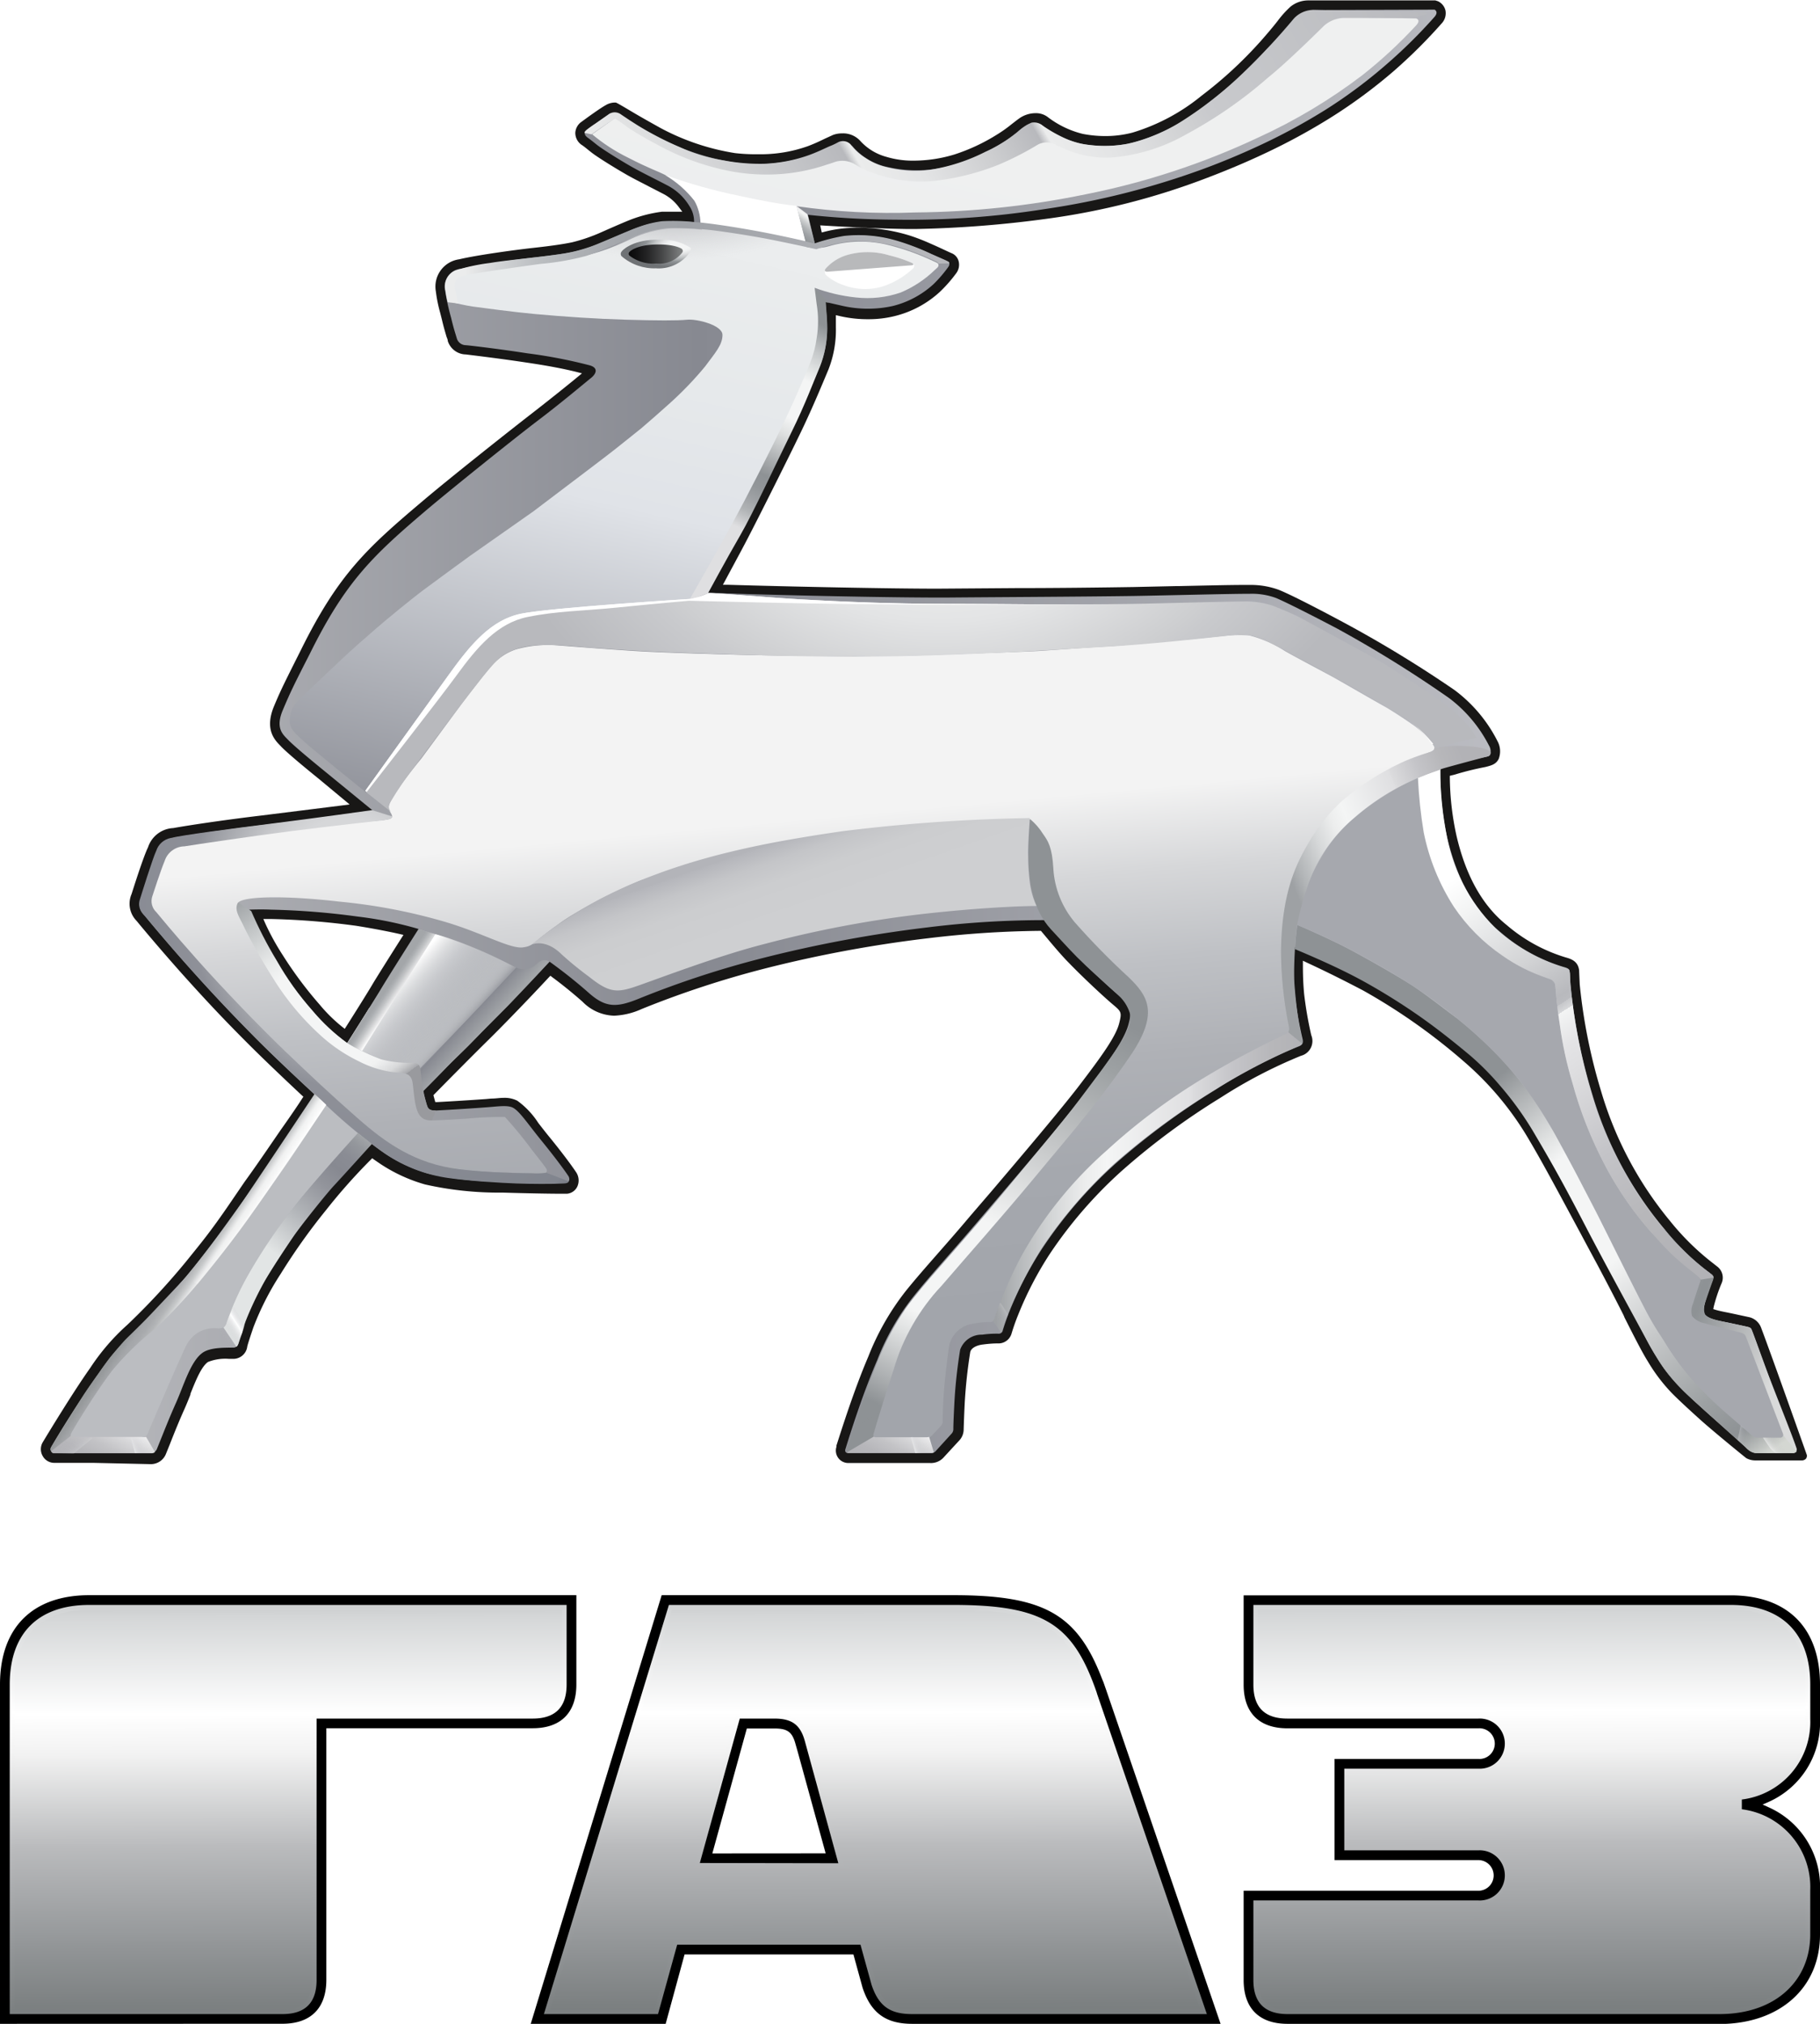 <?xml version="1.0" encoding="UTF-8"?>
<svg xmlns="http://www.w3.org/2000/svg" xmlns:xlink="http://www.w3.org/1999/xlink" id="Layer_1" data-name="Layer 1" viewBox="0 0 224.2 249.29">
  <defs>
    <style>.cls-1{fill:none;clip-rule:evenodd}.cls-13{fill-rule:evenodd;fill:#bbbdc1}</style>
    <linearGradient id="linear-gradient" x1="112.19" y1="260.72" x2="111.91" y2="158.45" gradientUnits="userSpaceOnUse">
      <stop offset=".07" stop-color="#737879"></stop>
      <stop offset=".13" stop-color="#7c8081"></stop>
      <stop offset=".21" stop-color="#949799"></stop>
      <stop offset=".33" stop-color="#bbbcbe"></stop>
      <stop offset=".33" stop-color="#bcbdbf"></stop>
      <stop offset=".37" stop-color="#cfd0d1"></stop>
      <stop offset=".44" stop-color="#f2f2f2"></stop>
      <stop offset=".49" stop-color="#fff"></stop>
      <stop offset=".61" stop-color="#d4d6d7"></stop>
      <stop offset=".62" stop-color="#cdcfd0"></stop>
      <stop offset=".64" stop-color="#b9babb"></stop>
      <stop offset=".65" stop-color="#9c9d9e"></stop>
      <stop offset=".67" stop-color="#949697"></stop>
      <stop offset=".71" stop-color="#7f8184"></stop>
      <stop offset=".72" stop-color="#74777a"></stop>
    </linearGradient>
    <linearGradient id="linear-gradient-2" x1="112.19" y1="259.88" x2="111.92" y2="159.89" xlink:href="#linear-gradient"></linearGradient>
    <linearGradient id="linear-gradient-3" x1="8.73" y1="90.1" x2="223.65" y2="90.1" gradientUnits="userSpaceOnUse">
      <stop offset="0" stop-color="#b8b9bd"></stop>
      <stop offset=".36" stop-color="#878991"></stop>
      <stop offset=".94" stop-color="#c9cacf"></stop>
    </linearGradient>
    <clipPath id="clip-path">
      <path class="cls-1" d="M215.51 163.67l-5.82-1.46 1.23-4.27c.13-.38.31-.71.06-.92a31 31 0 0 1-6.06-5.76 46.44 46.44 0 0 1-8.77-16.39 70.42 70.42 0 0 1-2.71-13.87l-.06-1.14c-.1-.35.11-.55-.78-.79a21.22 21.22 0 0 1-7.74-4.25c-2.63-2.11-5.61-7.37-6.6-11.66a35.11 35.11 0 0 1-.69-8.8c.07-.5.56-.54 1.31-.69s2.28-.14 3.83-.42 1.12-.83.82-1.51a16.45 16.45 0 0 0-5.05-5.91c-3-2.12-9.46-6.14-13.92-8.52S158 74 157.19 73.66a8.57 8.57 0 0 0-3.18-.52c-2.6 0-10.06.2-14.3.27-6.15.09-16.88.14-22.63.19s-21.67-.23-29.9-.46c0 0 2.4-4.44 4-7.19s4.56-9.15 6.29-12.65 2.78-6.37 3.53-8.13a13.08 13.08 0 0 0 .91-4.72c0-.94-.1-2.09-.19-3.22a18.77 18.77 0 0 1 2.35.4 15.26 15.26 0 0 0 6 .12A11.13 11.13 0 0 0 115 35a18.42 18.42 0 0 0 1.93-2.15l.41-.48s-1.59-.7-3.2-1.45a31.25 31.25 0 0 0-4.74-1.61 14.11 14.11 0 0 0-4.88-.26 22 22 0 0 0-4.17 1l-.86-3.56c.73-.14 5.71.35 10.74.35A121.38 121.38 0 0 0 129 25.82a87.07 87.07 0 0 0 19.83-4.95 77.94 77.94 0 0 0 14.76-7.24 65.3 65.3 0 0 0 7.7-5.76 53.18 53.18 0 0 0 6.46-6.77h-17.31s-2.27 3-4 4.88a55.35 55.35 0 0 1-7.46 6.75 25.56 25.56 0 0 1-9.1 4.72 15.13 15.13 0 0 1-6.66.17 10.25 10.25 0 0 1-4.25-2c-.8-.66-1.62-.88-2.39-.21a15 15 0 0 1-2.48 1.9 29.4 29.4 0 0 1-6.1 2.85 16.8 16.8 0 0 1-9.15.3 7.92 7.92 0 0 1-3.85-2.73 1.11 1.11 0 0 0-1.57-.19 19.28 19.28 0 0 1-3.32 1.57 20.64 20.64 0 0 1-9.65.87 29.07 29.07 0 0 1-9.59-3.22C78.65 15.57 75.51 14 75.51 14l-3.21 1.94s-.62.63.08 1a6.87 6.87 0 0 1 1.21.94c.6.46 2.27 1.52 3.81 2.42s3.29 1.72 4.91 2.58a6.86 6.86 0 0 1 2.59 2.47 3.42 3.42 0 0 1 .58 2s-1.87-.14-3.39-.1a13.91 13.91 0 0 0-4.53 1.17c-1 .42-2.14 1.08-2.77 1.43a14.37 14.37 0 0 1-3.5 1.15c-1.23.22-3.39.44-5.47.67s-6.84.91-8.9 1.4a2.2 2.2 0 0 0-2 2.67 31.59 31.59 0 0 0 .74 3.4c.32 1.35.52 1.81.72 2.47s.43.83 1.25.93 4.26.48 7.32.94A61.4 61.4 0 0 1 72.64 45c1.06.3.87 1 .14 1.58s-3.59 3-6.4 5.13-10.13 8-13.54 10.86c-6.84 5.8-10.21 8.94-14.67 17.95-2 3.92-2.38 4.69-3.33 6.94s0 3 .69 3.71S38.17 93.51 40 95l6 4.91s-8.74 1.12-13.57 1.71-9.15 1.24-10.84 1.54-1.8.79-2.32 2-1.43 4-1.88 5.4a1.9 1.9 0 0 0 .45 2.24c.3.38 2.59 3.15 5.5 6.41s5.08 5.56 8 8.52 7.53 7.21 7.53 7.21-1.76 2.83-3 4.56-4.32 6.23-6.72 9.71-3.49 4.77-5.33 7.05a86.28 86.28 0 0 1-6.89 7.46 26.66 26.66 0 0 0-4.68 5.47C9.92 172.38 5.9 179 5.9 179h13.26s1.64-4 2.65-6.25 1.69-5.16 3.2-6.18c1-.65 3.43-.45 4-1 .41-.34.5-.74 1.17-2.72A39 39 0 0 1 33.6 156a78.56 78.56 0 0 1 5.65-7.94 71.86 71.86 0 0 1 6.53-7.23s.64.53 1.76 1.28a19.05 19.05 0 0 0 5.19 2.38 47 47 0 0 0 9.1 1.1c3.34.23 9.07.15 9.07.15s-6.84-8.78-7.49-9.18-8.86.18-9.79.22-.93-.48-1.06-.76a13.06 13.06 0 0 1-.43-1.84s5.48-5.36 7.48-7.48 6.13-6.22 8.06-8.35c0 0 2.41 1.79 4.88 3.82s3.39 1.85 6.08.78A118.1 118.1 0 0 1 94 118a158.59 158.59 0 0 1 20.3-3.77 116.58 116.58 0 0 1 14.51-.89s2.27 2.75 3.73 4.29 4.18 4.08 5.47 5.16 1.49 1.6 1 3.4-2.19 4.23-5 8-9.79 12.07-13.39 16.43-5.64 6.43-7.86 9.17a27.84 27.84 0 0 0-4.41 7.65c-1.76 4.2-3.76 10-4.21 11.39l11.07.17 2.37-2.55s0-2.11.14-3.73.53-5.45.66-6.43 1.46-1.71 2.56-1.83 2.46-.11 2.46-.11c.25-.7.4-1.42 1-2.83a41.51 41.51 0 0 1 4-7.63 63.38 63.38 0 0 1 9.16-10.59 87 87 0 0 1 12.15-9.07 62.23 62.23 0 0 1 10.16-5.3c.58-.21.71-.44.53-1.11a46.42 46.42 0 0 1-.9-5.23c-.22-2.1-.17-6-.17-6a88.75 88.75 0 0 1 9.15 4.36 74.77 74.77 0 0 1 12.6 8.86 39.35 39.35 0 0 1 8.4 10.19c2.29 3.87 5.7 10.39 8.33 15.24s4.92 9.81 6.2 11.83a19.23 19.23 0 0 0 2.87 3.74c.81.82 1.71 1.64 3.33 3.11s5.7 4.77 5.7 4.77l5.35.06zM46.87 121.92c-.86 1.45-4.1 6.56-4.1 6.56a24 24 0 0 1-4.29-4 36.49 36.49 0 0 1-4.37-6.12 50 50 0 0 1-3.21-6.25 24.06 24.06 0 0 1 2.51-.09 92.52 92.52 0 0 1 10.65.85 45.82 45.82 0 0 1 7.5 1.53s-3.85 6.08-4.69 7.52z"></path>
    </clipPath>
    <linearGradient id="linear-gradient-4" x1="102.33" y1="40.45" x2="89.43" y2="66.12" gradientUnits="userSpaceOnUse">
      <stop offset="0" stop-color="#8e9295"></stop>
      <stop offset=".01" stop-color="#919598"></stop>
      <stop offset=".12" stop-color="#c6c9ca"></stop>
      <stop offset=".21" stop-color="#e7e9e9"></stop>
      <stop offset=".25" stop-color="#f4f5f5"></stop>
      <stop offset=".42" stop-color="#f4f5f5"></stop>
      <stop offset=".49" stop-color="#dfe1e1"></stop>
      <stop offset=".62" stop-color="#a9acae"></stop>
      <stop offset=".69" stop-color="#8e9295"></stop>
      <stop offset=".75" stop-color="#929699"></stop>
      <stop offset=".8" stop-color="#9ea1a4"></stop>
      <stop offset=".86" stop-color="#b1b4b6"></stop>
      <stop offset=".91" stop-color="#cdced0"></stop>
      <stop offset=".94" stop-color="#dfdfe1"></stop>
    </linearGradient>
    <linearGradient id="linear-gradient-5" x1="-1373.05" y1="4014.13" x2="-1389.84" y2="4047.54" gradientTransform="rotate(-62.71 -3876.813 909.673)" gradientUnits="userSpaceOnUse">
      <stop offset="0" stop-color="#8e9295"></stop>
      <stop offset=".01" stop-color="#919598"></stop>
      <stop offset=".17" stop-color="#c6c9ca"></stop>
      <stop offset=".28" stop-color="#e7e9e9"></stop>
      <stop offset=".35" stop-color="#f4f5f5"></stop>
      <stop offset=".68" stop-color="#f4f5f5"></stop>
      <stop offset=".71" stop-color="#f4f5f5"></stop>
      <stop offset=".75" stop-color="#f1f2f2"></stop>
      <stop offset=".77" stop-color="#e8e9ea"></stop>
      <stop offset=".8" stop-color="#d9dadb"></stop>
      <stop offset=".82" stop-color="#c3c4c6"></stop>
      <stop offset=".84" stop-color="#a7a8ac"></stop>
      <stop offset=".84" stop-color="#999a9e"></stop>
    </linearGradient>
    <linearGradient id="linear-gradient-6" x1="95.24" y1="80.16" x2="102.94" y2="163.73" gradientUnits="userSpaceOnUse">
      <stop offset=".25" stop-color="#f3f3f3"></stop>
      <stop offset=".37" stop-color="#d6d7d9"></stop>
      <stop offset=".5" stop-color="#bfc1c5"></stop>
      <stop offset=".64" stop-color="#afb1b6"></stop>
      <stop offset=".8" stop-color="#a5a8ae"></stop>
      <stop offset="1" stop-color="#a2a5ab"></stop>
    </linearGradient>
    <linearGradient id="linear-gradient-7" x1="198.39" y1="160.33" x2="220.23" y2="168.96" gradientUnits="userSpaceOnUse">
      <stop offset="0" stop-color="#b8b9bd"></stop>
      <stop offset=".06" stop-color="#abadb1"></stop>
      <stop offset=".17" stop-color="#9b9ea1"></stop>
      <stop offset=".29" stop-color="#919598"></stop>
      <stop offset=".44" stop-color="#8e9295"></stop>
      <stop offset=".94" stop-color="#d9dada"></stop>
    </linearGradient>
    <clipPath id="clip-path-2">
      <path class="cls-1" d="M56.1 37.33s-.13-.57-.3-1.64.44-1.6 1.5-1.91a49.09 49.09 0 0 1 5.18-.9c3.31-.54 4.87-.69 6.87-.94a23 23 0 0 0 4.87-1.06 29.46 29.46 0 0 0 3.53-1.46 13.77 13.77 0 0 1 5-1.29 26.2 26.2 0 0 1 3.71.16 9.34 9.34 0 0 0-.63-3.12 8.73 8.73 0 0 0-3.73-3.54c-1.37-.69-1.89-.75-4.81-2.25a21.87 21.87 0 0 1-4.35-2.84l2.83-2a52.32 52.32 0 0 0 6.73 3.75A27.76 27.76 0 0 0 94.14 21a18.39 18.39 0 0 0 9.08-2.43c.72-.38 1-.29 1.22-.07a10.75 10.75 0 0 0 3.27 2.34 14.29 14.29 0 0 0 7.42.79c2.52-.3 4.09-1 7-2.28 3.84-1.69 4.53-3 4.84-3.28a.64.64 0 0 1 .88-.1 11.92 11.92 0 0 0 4 2.16c3.54 1.21 8.07.42 10.9-.72a38.65 38.65 0 0 0 10.11-6.62 60 60 0 0 0 8-8.74l13.6.22s.62.18 0 .85a57.16 57.16 0 0 1-6.66 6.16 67.26 67.26 0 0 1-12.8 7.66 91.73 91.73 0 0 1-21.29 7 108.36 108.36 0 0 1-20.91 2.23 81.1 81.1 0 0 1-14.67-.77l1.17 5a5.4 5.4 0 0 0 2.72-.05 13.93 13.93 0 0 1 7.45-.16 29.38 29.38 0 0 1 5.45 1.95c.54.25.67.27.69.51s-.2.36-.45.6a13.55 13.55 0 0 1-4.2 2.78 12.56 12.56 0 0 1-5.52.61 20.68 20.68 0 0 1-5.09-1.19s.16 1.24.25 2a12.8 12.8 0 0 1 0 4.22c-.28 2.06-.88 3.28-2.28 6.53s-4.26 9-6.62 13.5S84.86 74 84.86 74s-3.11.3-5.75.53c-1 .1-2.72.3-4.5.44-2.62.21-5.13.44-5.13.44a34.27 34.27 0 0 0-5.75 1 12.4 12.4 0 0 0-3.33 2 33.25 33.25 0 0 0-3.17 3.5l-4.09 5.36-3.81 5-4.19 5.38s-6.57-5.29-7.74-6.36-1.52-1.43-1.67-2.08a3.44 3.44 0 0 1 .56-2.42c.47-.58 2-2 2.75-2.71s2.05-1.93 3.18-3 3.08-2.77 4.14-3.69c1.31-1.14 4.29-3.57 5.58-4.55.92-.7 5.9-4.33 5.9-4.33L65.69 63l6.47-4.9s3.09-2.34 3.73-2.86 2.59-2.05 3.14-2.51 2.59-2.25 3.36-2.95a42.47 42.47 0 0 0 4.46-4.63C88.1 43.46 89 42.49 89 41.26s-3.2-2-4.36-1.88-3.73.11-7.52 0-7.47-.36-11.23-.7c-2.45-.22-6.8-.8-7.65-.92s-2.14-.43-2.14-.43z"></path>
    </clipPath>
    <linearGradient id="linear-gradient-8" x1="4532.38" y1="900.4" x2="4852.46" y2="900.4" gradientTransform="matrix(-.12 .54 -.44 -.1 1071.12 -2388.11)" gradientUnits="userSpaceOnUse">
      <stop offset=".3" stop-color="#eff0f0"></stop>
      <stop offset=".49" stop-color="#e6e9eb"></stop>
      <stop offset=".58" stop-color="#e0e3e8"></stop>
      <stop offset=".83" stop-color="#8e9098"></stop>
    </linearGradient>
    <linearGradient id="linear-gradient-9" x1="77.54" y1="35.37" x2="167.46" y2="-16.33" gradientUnits="userSpaceOnUse">
      <stop offset=".04" stop-color="#ebecec"></stop>
      <stop offset=".3" stop-color="#b8b9bd"></stop>
      <stop offset=".31" stop-color="#ebecec"></stop>
      <stop offset=".37" stop-color="#e3e4e5"></stop>
      <stop offset=".45" stop-color="#cdced0"></stop>
      <stop offset=".51" stop-color="#b8b9bd"></stop>
      <stop offset=".52" stop-color="#ebecec"></stop>
      <stop offset=".58" stop-color="#e3e4e5"></stop>
      <stop offset=".68" stop-color="#cdced0"></stop>
      <stop offset=".7" stop-color="#c9cacd"></stop>
      <stop offset="1" stop-color="#b8b9bd"></stop>
    </linearGradient>
    <linearGradient id="linear-gradient-10" x1="215.44" y1="180.9" x2="178.85" y2="132.27" gradientUnits="userSpaceOnUse">
      <stop offset="0" stop-color="#d4d7d2"></stop>
      <stop offset=".07" stop-color="#8e9295"></stop>
      <stop offset=".16" stop-color="#9da1a3"></stop>
      <stop offset=".33" stop-color="#c6c8c9"></stop>
      <stop offset=".5" stop-color="#f4f5f5"></stop>
      <stop offset=".73" stop-color="#f4f5f5"></stop>
      <stop offset=".78" stop-color="#dfe1e1"></stop>
      <stop offset=".89" stop-color="#a9acae"></stop>
      <stop offset=".94" stop-color="#8e9295"></stop>
    </linearGradient>
    <radialGradient id="radial-gradient" cx="-1264.21" cy="-1833.9" r="37.04" gradientTransform="matrix(.51 0 0 .19 727.71 373.47)" gradientUnits="userSpaceOnUse">
      <stop offset=".14" stop-color="#bfc0c4"></stop>
      <stop offset=".25" stop-color="#c1c2c6" stop-opacity=".91"></stop>
      <stop offset=".48" stop-color="#c7c8cb" stop-opacity=".66"></stop>
      <stop offset=".8" stop-color="#d0d1d3" stop-opacity=".27"></stop>
      <stop offset="1" stop-color="#d6d7d9" stop-opacity="0"></stop>
    </radialGradient>
    <clipPath id="clip-path-3">
      <path class="cls-1" d="M38 85.08c1.61-1.6 4.14-4 9.41-8.52 2-1.67 4.34-3.58 7.07-5.58 5.07-3.7 11.06-7.71 15.69-11.21a155.32 155.32 0 0 0 14.37-12c.72-.7 1.45-1.45 1.92-2A15 15 0 0 0 88.5 43c.77-1.38 1.23-3.78-3.69-3.62-4.5.14-11.52-.11-15.7-.44s-9.31-1-10.73-1.21l-1.87-.3s.58 2.41.84 3.19a.84.84 0 0 0 .61.61l.85.1c.94.11 2.91.33 6.33.82a71.74 71.74 0 0 1 7.64 1.33c1.49.44 3.34 1.61.36 4s-4.52 3.64-8.41 6.74S56.39 61 53 63.73a59.68 59.68 0 0 0-7.44 7 33.89 33.89 0 0 0-3.92 5.38c-1.34 2.22-2.15 4-3.41 6.39s-1.92 4-1.92 4A11.64 11.64 0 0 0 38 85.08z"></path>
    </clipPath>
    <clipPath id="clip-path-4">
      <path class="cls-1" d="M48.33 100.57l-2.5-.78s-7.12 1-12.16 1.63-11.46 1.48-12.67 1.81a2.32 2.32 0 0 0-1.75 1.56c-.43.88-1.87 5.53-2 5.94a1.75 1.75 0 0 0 .41 1.88c2.06 2.47 4.91 5.86 8.69 9.9 4.78 5.13 8.9 9 13 12.82a66.09 66.09 0 0 0 7.58 6.42 18.43 18.43 0 0 0 8.48 3.38c2.5.35 6.11.57 8.22.65 1.69.06 4.46.08 5.8 0 .6 0 .62-.27.62-.27l-2.75-1.06a6.57 6.57 0 0 1-1.81.08c-1 0-5.34-.07-8.89-.5-5.5-.67-9.11-3.28-12.53-6.28s-5.79-5.25-9-8.31c-3.4-3.27-7.7-7.77-10.75-11.19s-4.74-5.52-5.07-5.9a1.86 1.86 0 0 1-.5-1.91c.15-.44 1-3.11 1.54-4.41a2.6 2.6 0 0 1 2.43-1.78c1.22-.2 8.28-1.25 13.28-1.89s10.6-1.25 10.6-1.25a7.46 7.46 0 0 0 1.41-.23.38.38 0 0 0 .32-.31z"></path>
    </clipPath>
    <radialGradient id="radial-gradient-2" cx="-2131.43" cy="1373.26" fx="-2138.629" r="93.54" gradientTransform="matrix(.52 0 0 .47 1142.93 -530.06)" gradientUnits="userSpaceOnUse">
      <stop offset=".09" stop-color="#d6d7d9"></stop>
      <stop offset=".22" stop-color="#d6d7d9"></stop>
      <stop offset=".29" stop-color="#c7c8cb"></stop>
      <stop offset=".41" stop-color="#9fa1a7"></stop>
      <stop offset=".46" stop-color="#8e9098"></stop>
      <stop offset=".84" stop-color="#81858e"></stop>
      <stop offset=".96" stop-color="#4c515d"></stop>
      <stop offset="1" stop-color="#4c515d"></stop>
    </radialGradient>
    <linearGradient id="linear-gradient-11" x1="57.3" y1="124.01" x2="59.9" y2="126.42" gradientUnits="userSpaceOnUse">
      <stop offset="0" stop-color="#c9cacf"></stop>
      <stop offset=".16" stop-color="#aeb0b6"></stop>
      <stop offset=".36" stop-color="#878991"></stop>
      <stop offset="1" stop-color="#a3a6a9"></stop>
    </linearGradient>
    <clipPath id="clip-path-5">
      <path d="M174.67 95.81a58 58 0 0 0 .71 6.71 26.71 26.71 0 0 0 3.71 9.17 22.41 22.41 0 0 0 5.95 6 20.71 20.71 0 0 0 5.5 2.77 1.25 1.25 0 0 1 1.11 1.23c0 .56.13 2.23.5 4.54a45.24 45.24 0 0 0 1.55 7.15 48.1 48.1 0 0 0 4.05 10.2 40.21 40.21 0 0 0 6 8.6c.89 1 1.79 2 2.72 2.81 1.37 1.24 2.43 2 2.84 2.38a.62.62 0 0 1 .17.26l1.59-.26c0-.21-.24-.39-.49-.6a29.7 29.7 0 0 1-5.69-5.47 44.88 44.88 0 0 1-8.77-16.39 70.42 70.42 0 0 1-2.68-13.91l-.06-1.14c-.07-.38.07-.46-.82-.71a22.28 22.28 0 0 1-7.75-4.27 21.44 21.44 0 0 1-6.55-11.72 42.69 42.69 0 0 1-.84-8.43z" fill="none"></path>
    </clipPath>
    <linearGradient id="linear-gradient-12" x1="202.86" y1="758.85" x2="256.9" y2="750.8" gradientTransform="matrix(.54 1.62 -.95 .32 778.27 -497.76)" gradientUnits="userSpaceOnUse">
      <stop offset=".39" stop-color="#fff"></stop>
      <stop offset=".44" stop-color="#f2f3f3"></stop>
      <stop offset=".54" stop-color="#d1d2d4"></stop>
      <stop offset=".6" stop-color="#b8b9bd"></stop>
      <stop offset=".61" stop-color="#bbbcc0"></stop>
      <stop offset=".61" stop-color="#c6c7ca"></stop>
      <stop offset=".62" stop-color="#d7d8da"></stop>
      <stop offset=".62" stop-color="#eff0f1"></stop>
      <stop offset=".62" stop-color="#f4f5f5"></stop>
      <stop offset=".62" stop-color="#f3f4f4"></stop>
      <stop offset=".66" stop-color="#e4e4e6"></stop>
      <stop offset=".69" stop-color="#dfdfe1"></stop>
      <stop offset=".71" stop-color="#dbdbdd"></stop>
      <stop offset=".81" stop-color="#c4c4c8"></stop>
      <stop offset=".91" stop-color="#b7b7ba"></stop>
      <stop offset="1" stop-color="#b2b2b6"></stop>
    </linearGradient>
    <linearGradient id="linear-gradient-13" x1="56.73" y1="126.73" x2="49.48" y2="120.27" gradientUnits="userSpaceOnUse">
      <stop offset="0" stop-color="#9c9ea4"></stop>
      <stop offset=".04" stop-color="#a5a7ac" stop-opacity=".73"></stop>
      <stop offset=".08" stop-color="#adafb3" stop-opacity=".47"></stop>
      <stop offset=".12" stop-color="#b3b5b9" stop-opacity=".26"></stop>
      <stop offset=".16" stop-color="#b7b9be" stop-opacity=".12"></stop>
      <stop offset=".2" stop-color="#babcc0" stop-opacity=".03"></stop>
      <stop offset=".23" stop-color="#bbbdc1" stop-opacity="0"></stop>
      <stop offset=".29" stop-color="#bdbfc3" stop-opacity=".03"></stop>
      <stop offset=".39" stop-color="#c3c4c8" stop-opacity=".11"></stop>
      <stop offset=".52" stop-color="#cccdd0" stop-opacity=".24"></stop>
      <stop offset=".66" stop-color="#d8d9dc" stop-opacity=".43"></stop>
      <stop offset=".81" stop-color="#e8e9ea" stop-opacity=".67"></stop>
      <stop offset=".97" stop-color="#fcfcfc" stop-opacity=".95"></stop>
      <stop offset="1" stop-color="#fff"></stop>
    </linearGradient>
    <linearGradient id="linear-gradient-14" x1="160.81" y1="113.45" x2="184.54" y2="103.72" gradientUnits="userSpaceOnUse">
      <stop offset=".01" stop-color="#9ea1a4"></stop>
      <stop offset=".07" stop-color="#b2b5b7"></stop>
      <stop offset=".2" stop-color="#d6d8d9"></stop>
      <stop offset=".3" stop-color="#eceded"></stop>
      <stop offset=".37" stop-color="#f4f5f5"></stop>
      <stop offset=".64" stop-color="#dfdfe1"></stop>
      <stop offset=".65" stop-color="#dbdbdd"></stop>
      <stop offset=".78" stop-color="#c4c4c8"></stop>
      <stop offset=".9" stop-color="#b7b7ba"></stop>
      <stop offset="1" stop-color="#b2b2b6"></stop>
    </linearGradient>
    <linearGradient id="linear-gradient-15" x1="34.57" y1="154.92" x2="45.91" y2="140.71" gradientUnits="userSpaceOnUse">
      <stop offset="0" stop-color="#e2e5e5"></stop>
      <stop offset=".01" stop-color="#e0e3e3"></stop>
      <stop offset=".33" stop-color="#b0b3b7"></stop>
      <stop offset=".57" stop-color="#92949b"></stop>
      <stop offset=".71" stop-color="#878991"></stop>
      <stop offset=".82" stop-color="#8a8c94"></stop>
      <stop offset=".92" stop-color="#94979c"></stop>
      <stop offset="1" stop-color="#a3a6a9"></stop>
    </linearGradient>
    <clipPath id="clip-path-6">
      <path class="cls-1" d="M81.92 21.56a67.42 67.42 0 0 0 9.28 2.59c2.64.58 4.91 1 6.91 1.21l1.15 4.4s-2.47-.62-6.62-1.28-6.35-1-6.35-1a5.94 5.94 0 0 0-.73-2.73 13 13 0 0 0-3.64-3.19z"></path>
    </clipPath>
    <radialGradient id="radial-gradient-3" cx="2737.95" cy="26673.01" r="66.13" gradientTransform="matrix(.39 -.08 .22 .15 -6888.68 -3786.09)" gradientUnits="userSpaceOnUse">
      <stop offset=".21" stop-color="#e5e6e7"></stop>
      <stop offset=".34" stop-color="#dbdcde"></stop>
      <stop offset=".49" stop-color="#d6d7d9"></stop>
      <stop offset=".83" stop-color="#8e9098"></stop>
      <stop offset=".86" stop-color="#92949c"></stop>
      <stop offset=".89" stop-color="#9fa0a7"></stop>
      <stop offset=".93" stop-color="#b3b5ba"></stop>
      <stop offset=".96" stop-color="#d0d1d5"></stop>
      <stop offset=".99" stop-color="#f6f6f6"></stop>
      <stop offset="1" stop-color="#fff"></stop>
    </radialGradient>
    <linearGradient id="linear-gradient-16" x1="54.85" y1="32.3" x2="116.94" y2="32.3" gradientUnits="userSpaceOnUse">
      <stop offset=".04" stop-color="#ebecec"></stop>
      <stop offset=".1" stop-color="#d3d5d7"></stop>
      <stop offset=".18" stop-color="#bcbfc2"></stop>
      <stop offset=".27" stop-color="#acafb3"></stop>
      <stop offset=".36" stop-color="#a2a5aa"></stop>
      <stop offset=".48" stop-color="#9fa2a7"></stop>
      <stop offset="1" stop-color="#b8b9bd"></stop>
    </linearGradient>
    <linearGradient id="linear-gradient-17" x1="97.95" y1="29.43" x2="100.05" y2="26.55" gradientUnits="userSpaceOnUse">
      <stop offset=".01" stop-color="#8e9295"></stop>
      <stop offset=".18" stop-color="#929699"></stop>
      <stop offset=".35" stop-color="#9ea1a4"></stop>
      <stop offset=".52" stop-color="#b1b4b6"></stop>
      <stop offset=".69" stop-color="#cdcfd0"></stop>
      <stop offset=".85" stop-color="#f0f1f1"></stop>
      <stop offset=".87" stop-color="#f4f5f5"></stop>
      <stop offset=".92" stop-color="#f0f0f1"></stop>
      <stop offset=".99" stop-color="#e3e3e5"></stop>
      <stop offset="1" stop-color="#dfdfe1"></stop>
    </linearGradient>
    <linearGradient id="linear-gradient-18" x1="122.29" y1="145.64" x2="160.4" y2="145.64" xlink:href="#linear-gradient-14"></linearGradient>
    <linearGradient id="linear-gradient-19" x1="107.25" y1="183.41" x2="111.96" y2="174.55" gradientUnits="userSpaceOnUse">
      <stop offset=".26" stop-color="#b2b2b6"></stop>
      <stop offset=".43" stop-color="#b6b6ba"></stop>
      <stop offset=".6" stop-color="#c3c3c6"></stop>
      <stop offset=".77" stop-color="#d8d8da"></stop>
      <stop offset=".95" stop-color="#f5f5f6"></stop>
      <stop offset="1" stop-color="#fff"></stop>
    </linearGradient>
    <linearGradient id="linear-gradient-20" x1="9.91" y1="184" x2="15.12" y2="174.21" xlink:href="#linear-gradient-19"></linearGradient>
    <linearGradient id="linear-gradient-21" x1="49.26" y1="122.49" x2="46.87" y2="120.88" gradientUnits="userSpaceOnUse">
      <stop offset="0" stop-color="#fff"></stop>
      <stop offset=".12" stop-color="#e6e6e7"></stop>
      <stop offset=".33" stop-color="#c1c3c5"></stop>
      <stop offset=".49" stop-color="#abaeb1"></stop>
      <stop offset=".6" stop-color="#a3a6a9"></stop>
    </linearGradient>
    <linearGradient id="linear-gradient-22" x1="24.32" y1="157.96" x2="16.25" y2="152.52" gradientUnits="userSpaceOnUse">
      <stop offset="0" stop-color="#eaebeb"></stop>
      <stop offset=".02" stop-color="#e1e2e3"></stop>
      <stop offset=".08" stop-color="#c6c8c9"></stop>
      <stop offset=".14" stop-color="#b3b5b7"></stop>
      <stop offset=".21" stop-color="#a8aaad"></stop>
      <stop offset=".27" stop-color="#a4a6a9"></stop>
      <stop offset=".35" stop-color="#989b9d"></stop>
      <stop offset=".47" stop-color="#8d9092"></stop>
      <stop offset=".59" stop-color="#898c8e"></stop>
    </linearGradient>
    <linearGradient id="linear-gradient-23" x1="32.85" y1="147.4" x2="29.97" y2="145.52" gradientUnits="userSpaceOnUse">
      <stop offset="0" stop-color="#fff"></stop>
      <stop offset=".13" stop-color="#fff" stop-opacity=".72"></stop>
      <stop offset=".25" stop-color="#fff" stop-opacity=".46"></stop>
      <stop offset=".37" stop-color="#fff" stop-opacity=".26"></stop>
      <stop offset=".47" stop-color="#fff" stop-opacity=".12"></stop>
      <stop offset=".55" stop-color="#fff" stop-opacity=".03"></stop>
      <stop offset=".6" stop-color="#fff" stop-opacity="0"></stop>
    </linearGradient>
    <clipPath id="clip-path-7">
      <path class="cls-1" d="M80.84 33.05a6.15 6.15 0 0 1-4.26-1.48.44.44 0 0 1 0-.59c0-.06 1.15-1.36 4.09-1.45h.41a6.7 6.7 0 0 1 3.83.89c.39.16.12.58.12.58a4.68 4.68 0 0 1-4.07 2.06z"></path>
    </clipPath>
    <radialGradient id="radial-gradient-4" cx="-887.21" cy="89.25" r="9.27" gradientTransform="matrix(.67 0 0 .32 678.2 1.72)" gradientUnits="userSpaceOnUse">
      <stop offset=".19" stop-color="#f4f5f5"></stop>
      <stop offset=".27" stop-color="#eef0f0"></stop>
      <stop offset=".38" stop-color="#dfe0e1"></stop>
      <stop offset=".5" stop-color="#c4c7c8"></stop>
      <stop offset=".63" stop-color="#a0a4a6"></stop>
      <stop offset=".69" stop-color="#8e9295"></stop>
      <stop offset=".89" stop-color="#75787b"></stop>
      <stop offset=".94" stop-color="#6f7275"></stop>
    </radialGradient>
    <linearGradient id="linear-gradient-24" x1="77.44" y1="31.29" x2="84.1" y2="31.29" gradientUnits="userSpaceOnUse">
      <stop offset="0" stop-color="#09090a"></stop>
      <stop offset=".14" stop-color="#111112"></stop>
      <stop offset=".36" stop-color="#262627"></stop>
      <stop offset=".63" stop-color="#48494a"></stop>
      <stop offset=".94" stop-color="#787a7a"></stop>
      <stop offset=".95" stop-color="#797b7b"></stop>
    </linearGradient>
    <clipPath id="clip-path-8">
      <path class="cls-1" d="M139.06 120.4a89.83 89.83 0 0 1-6.66-6.79 11.31 11.31 0 0 1-2.64-6.57c-.14-2.75-.7-3.5-1.25-4.28a7.71 7.71 0 0 0-1.62-1.87s-.63 1 0 .15a53.31 53.31 0 0 0-.19 5.44c.15 2.29.5 5.53 2.77 8 .94 1 2.19 2.4 3.19 3.4 1.58 1.58 3 2.79 4 3.69.34.33.81.68 1.25 1.16a5 5 0 0 1 1.25 2c.24.88-.15 2.27-1.21 3.87-1.69 2.55-2.73 3.84-4.94 6.8s-7.2 8.83-9.38 11.5-5.65 6.64-7.58 8.83-3.46 4-4.5 5.46a33.4 33.4 0 0 0-3.44 6.49c-1.33 3.2-3.36 9.26-3.86 10.86a.34.34 0 0 0 .06.37l3.3-1.94a.58.58 0 0 1 0-.35c.35-1.24 1.78-5.87 2.48-7.93a25.43 25.43 0 0 1 5.88-10.29c3.44-4 7.16-8.17 11.29-13.13 2.48-3 4.81-5.71 6.79-8.21 2.39-3 4.27-5.63 5.46-7.41 3.22-4.96 1.86-7.01-.45-9.25z"></path>
    </clipPath>
    <linearGradient id="linear-gradient-25" x1="130.61" y1="122.04" x2="104.05" y2="174.87" gradientUnits="userSpaceOnUse">
      <stop offset="0" stop-color="#8e9295"></stop>
      <stop offset=".1" stop-color="#9da1a3"></stop>
      <stop offset=".3" stop-color="#c6c8c9"></stop>
      <stop offset=".5" stop-color="#f4f5f5"></stop>
      <stop offset=".73" stop-color="#f4f5f5"></stop>
      <stop offset=".78" stop-color="#dfe1e1"></stop>
      <stop offset=".89" stop-color="#a9acae"></stop>
      <stop offset=".94" stop-color="#8e9295"></stop>
    </linearGradient>
    <linearGradient id="linear-gradient-26" x1="94.53" y1="103.89" x2="97.62" y2="112.74" gradientUnits="userSpaceOnUse">
      <stop offset=".01" stop-color="#b3b4b9"></stop>
      <stop offset=".04" stop-color="#b6b7bc"></stop>
      <stop offset=".25" stop-color="#c4c5c8"></stop>
      <stop offset=".52" stop-color="#cccdcf"></stop>
      <stop offset="1" stop-color="#cecfd1"></stop>
    </linearGradient>
    <clipPath id="clip-path-9">
      <path class="cls-1" d="M65 140.88l2.17 2.77s.66.82-.27.86-3.61 0-3.61 0l-2-.09-.06 1.25s2.52.19 4.44.19h3.58c.58 0 1.29-.17.69-1.06s-1.81-2.44-2.19-2.92-1.6-2-1.6-2z"></path>
    </clipPath>
    <linearGradient id="linear-gradient-27" x1="1069.88" y1="-1358.71" x2="1074.26" y2="-1358.71" gradientTransform="matrix(.36 -.93 1.74 .67 2054.67 2050.06)" gradientUnits="userSpaceOnUse">
      <stop offset="0" stop-color="#b8b9bd" stop-opacity="0"></stop>
      <stop offset=".06" stop-color="#b9babe" stop-opacity=".02"></stop>
      <stop offset=".13" stop-color="#bdbec2" stop-opacity=".07"></stop>
      <stop offset=".2" stop-color="#c4c4c8" stop-opacity=".16"></stop>
      <stop offset=".27" stop-color="#cccdd0" stop-opacity=".29"></stop>
      <stop offset=".35" stop-color="#d8d9db" stop-opacity=".45"></stop>
      <stop offset=".42" stop-color="#e6e6e8" stop-opacity=".65"></stop>
      <stop offset=".5" stop-color="#f6f7f7" stop-opacity=".88"></stop>
      <stop offset=".54" stop-color="#fff"></stop>
      <stop offset=".56" stop-color="#f9f9fa" stop-opacity=".89"></stop>
      <stop offset=".61" stop-color="#eeeef0" stop-opacity=".69"></stop>
      <stop offset=".66" stop-color="#e4e5e7" stop-opacity=".5"></stop>
      <stop offset=".71" stop-color="#dcdce0" stop-opacity=".35"></stop>
      <stop offset=".76" stop-color="#d5d6da" stop-opacity=".22"></stop>
      <stop offset=".82" stop-color="#d0d1d5" stop-opacity=".12"></stop>
      <stop offset=".87" stop-color="#cccdd2" stop-opacity=".05"></stop>
      <stop offset=".93" stop-color="#cacbd0" stop-opacity=".01"></stop>
      <stop offset="1" stop-color="#c9cacf" stop-opacity="0"></stop>
    </linearGradient>
    <clipPath id="clip-path-10">
      <path class="cls-1" d="M158.05 121.89l.69 4.39a1 1 0 0 1-.65 1.26c-1.2.55-5.06 2.52-5.06 2.52l.56 1.91s4.72-2.35 5.76-2.8c.58-.25 1.18-.35 1.1-1-.13-1-.52-2.48-.63-3.65-.07-.61-.35-3.47-.35-3.47z"></path>
    </clipPath>
    <linearGradient id="linear-gradient-28" x1="374.19" y1="-1224.52" x2="378.57" y2="-1224.52" gradientTransform="matrix(.64 -.77 1.43 1.2 1670.39 1881.58)" xlink:href="#linear-gradient-27"></linearGradient>
    <clipPath id="clip-path-11">
      <path class="cls-1" d="M124.35 157.76s-1.44 3.19-1.73 4.31c-.07.25-.09.74-.71.72-3.9-.11-4.78 2.22-4.78 2.22l1.31 1s.36-1.5 3.36-1.67c.63 0 1.46.21 1.68-.45.33-1 .75-2.14 1.23-3.25.24-.56 1.14-2.4 1.14-2.4z"></path>
    </clipPath>
    <linearGradient id="linear-gradient-29" x1="-291.76" y1="-1023.78" x2="-287.38" y2="-1023.78" gradientTransform="matrix(.85 -.53 .99 1.58 1385.6 1627.16)" xlink:href="#linear-gradient-27"></linearGradient>
    <clipPath id="clip-path-12">
      <path class="cls-1" d="M111.09 177l-2.88.06s-1 .22-.59-.88c.23-.68.84-2.65.84-2.65l.88-2.91-2.13-.78s-.75 1.91-1.56 4.25c-.63 1.81-.88 2.52-1.06 3.09-.32 1-.88 1.82.12 1.82h6.4z"></path>
    </clipPath>
    <linearGradient id="linear-gradient-30" x1="1537.62" y1="844.95" x2="1542.01" y2="844.95" gradientTransform="matrix(.52 .85 -1.59 .98 644.68 -1961.45)" xlink:href="#linear-gradient-27"></linearGradient>
    <clipPath id="clip-path-13">
      <path class="cls-1" d="M13.9 177.06h-3.69s-1.62.22-1.45-.41a33.34 33.34 0 0 1 1.75-3l1.88-2.91-1.13-.3s-1 1.34-2.41 3.67c-1 1.64-1.67 2.54-2 3.21-.5.89-1 1.68 0 1.71s3.11 0 3.72 0h3.36z"></path>
    </clipPath>
    <linearGradient id="linear-gradient-31" x1="1208.86" y1="824.49" x2="1214.8" y2="824.49" gradientTransform="matrix(.63 .78 -1.45 1.18 439.25 -1736.17)" xlink:href="#linear-gradient-27"></linearGradient>
    <clipPath id="clip-path-14">
      <path class="cls-1" d="M115.84 175.65l-.82.88a1.28 1.28 0 0 1-1.31.53 21.4 21.4 0 0 0-2.72 0s1.21 1.94 1.81 1.94h1.83c.56 0 .6-.17 1-.64a13.37 13.37 0 0 0 1.34-1.5c.03-.6-1.13-1.21-1.13-1.21z"></path>
    </clipPath>
    <linearGradient id="linear-gradient-32" x1="24.4" y1="-454.48" x2="28.78" y2="-454.48" gradientTransform="matrix(.94 -.33 .62 1.76 368.64 986.38)" xlink:href="#linear-gradient-27"></linearGradient>
    <clipPath id="clip-path-15">
      <path class="cls-1" d="M218.54 177.09s-.28 0-1.76-.05c-.61 0-.9-.2-1.69-.91l-2-1.79-3.63-3.41s-1.2 1.28.66 2.92c1.48 1.31 2.82 2.47 3.27 2.88 1.28 1.17 2.26 2.26 3 2.26 1.09 0 2.24.07 2.24.07z"></path>
    </clipPath>
    <linearGradient id="linear-gradient-33" x1="1062.05" y1="-241.73" x2="1066.43" y2="-241.73" gradientTransform="matrix(.99 .12 -.23 1.85 -895.71 494.84)" xlink:href="#linear-gradient-27"></linearGradient>
    <clipPath id="clip-path-16">
      <path class="cls-1" d="M218.39 173.24l1.29 3.35s.16.5-.49.49h-2.1s1.21 1.92 1.81 1.92h1.63c.89 0 .89-.34.68-.94-.42-1.18-.92-2.5-1-2.61a10.61 10.61 0 0 0-1.82-2.21z"></path>
    </clipPath>
    <linearGradient id="linear-gradient-34" x1="636.02" y1="-706.99" x2="640.41" y2="-706.99" gradientTransform="matrix(.8 -.6 1.13 1.49 503.48 1612.02)" gradientUnits="userSpaceOnUse">
      <stop offset="0" stop-color="#b8b9bd" stop-opacity="0"></stop>
      <stop offset=".06" stop-color="#b9babe" stop-opacity=".02"></stop>
      <stop offset=".13" stop-color="#bdbec2" stop-opacity=".07"></stop>
      <stop offset=".21" stop-color="#c4c4c8" stop-opacity=".16"></stop>
      <stop offset=".29" stop-color="#cccdd0" stop-opacity=".29"></stop>
      <stop offset=".37" stop-color="#d8d9db" stop-opacity=".45"></stop>
      <stop offset=".45" stop-color="#e6e6e8" stop-opacity=".65"></stop>
      <stop offset=".53" stop-color="#f6f7f7" stop-opacity=".88"></stop>
      <stop offset=".57" stop-color="#fff"></stop>
      <stop offset=".66" stop-color="#efefef" stop-opacity=".73"></stop>
      <stop offset=".75" stop-color="#dfe0e0" stop-opacity=".47"></stop>
      <stop offset=".83" stop-color="#d3d4d4" stop-opacity=".27"></stop>
      <stop offset=".91" stop-color="#cacbcb" stop-opacity=".12"></stop>
      <stop offset=".96" stop-color="#c5c6c6" stop-opacity=".03"></stop>
      <stop offset="1" stop-color="#c3c4c4" stop-opacity="0"></stop>
    </linearGradient>
    <clipPath id="clip-path-17">
      <path class="cls-1" d="M207.68 155.94l1 .87a2.25 2.25 0 0 1 .79.7c.13.24 0 .46-.12.81-.24.76-.82 2.55-.82 2.55s1.64-.77 1.84-1.34.59-1.53.75-2.06-.49-.79-1-1.15c-.92-.65-1.32-1.1-1.44-1.13-.62-.1-1 .75-1 .75z"></path>
    </clipPath>
    <linearGradient id="linear-gradient-35" x1="2302.7" y1="-1517.45" x2="2307.08" y2="-1517.45" gradientTransform="matrix(-.17 -.99 1.84 -.31 3386.83 1957.07)" xlink:href="#linear-gradient-27"></linearGradient>
    <clipPath id="clip-path-18">
      <path class="cls-1" d="M19.21 174.47l-.87 2s-.16.67-.75.63c-.8-.06-2.72 0-2.72 0s1.21 1.9 1.81 1.9h1.83c.56 0 .72-.3.95-.89.5-1.25 1.09-2.5 1.09-2.62 0-.6-1.34-1.02-1.34-1.02z"></path>
    </clipPath>
    <linearGradient id="linear-gradient-36" x1="-66.66" y1="-471.13" x2="-62.3" y2="-471.63" gradientTransform="matrix(.94 -.33 .62 1.76 368.64 986.38)" xlink:href="#linear-gradient-27"></linearGradient>
    <clipPath id="clip-path-19">
      <path class="cls-1" d="M28.73 161l-.87 2s-.15.65-.75.62a5.82 5.82 0 0 0-2.47.49s.4 2.29 1 2.17a11.13 11.13 0 0 1 2.37-.21c1.29 0 1.27-.37 1.5-1a20.19 20.19 0 0 0 .92-3c0-.53-1.7-1.07-1.7-1.07z"></path>
    </clipPath>
    <linearGradient id="linear-gradient-37" x1="32.61" y1="-685.11" x2="36.97" y2="-685.62" gradientTransform="matrix(.87 -.49 .91 1.63 622.09 1296.82)" xlink:href="#linear-gradient-27"></linearGradient>
    <clipPath id="clip-path-20">
      <path d="M47.68 99.5a.92.92 0 0 1-.08-1.18 43 43 0 0 1 3.21-4.67c1-1.41 2.12-2.87 3-4 2.33-3.13 5-6.64 6.32-8.15 1.59-1.78 3.41-2.92 9.34-2.42 3.78.31 6.53.49 9.93.67 2.21.12 4.72.2 8 .31 8.62.3 17.09.48 26.55.19s17-.81 21.73-1.06 12.58-1.09 14.51-1.31 3.08-.51 5.55.71c1.16.58 2 1.06 3 1.6s2 1 3.39 1.81c2.75 1.49 7.09 3.89 9.81 5.59a14.65 14.65 0 0 1 4.47 4.06l2.84-.78c.82-.21 2.13-.47 2.13-.47l-1.53-1.06a18.28 18.28 0 0 0-3.39-2.78c-2.31-1.54-5.65-4.26-8.56-5.83s-7.09-3.89-8.28-4.52-2.65-1.3-3.24-1.55a8.81 8.81 0 0 0-3.06-.47c-1.39 0-8.59.19-12.75.28s-17-.09-23.8-.09-12.86-.25-18.31-.56c-4.31-.25-11-.87-11.23-.74a9.23 9.23 0 0 1-2.12.69s-17.21 1.07-20.9 1.82-6.21 3.77-8.78 7.33C53.52 85.55 45 97.41 45 97.41z" fill="#fbfbfb" clip-rule="evenodd"></path>
    </clipPath>
    <clipPath id="clip-path-21">
      <path class="cls-1" d="M48.16 100a.93.93 0 0 1-.08-1.19 45.24 45.24 0 0 1 3.2-4.67c1.06-1.41 2.13-2.87 3-4 2.34-3.12 5-6.64 6.33-8.15C62.2 80.21 64 79.06 70 79.56c3.77.32 6.52.49 9.93.67 2.21.12 4.72.2 8 .31 8.61.3 17.08.48 26.54.2s17-.82 21.73-1.07 12.58-1.09 14.52-1.31 3.08-.51 5.55.72c1.16.57 2 1 3 1.59s2 1 3.39 1.81c2.75 1.49 7.09 3.9 9.81 5.6a14.67 14.67 0 0 1 4.47 4.06l2.84-.78c.82-.22 2.13-.47 2.13-.47l-.91-1.35a18.53 18.53 0 0 0-3.75-3.34c-2.32-1.54-5.6-3.86-8.5-5.44s-7.41-4.06-8.59-4.68-2.69-1.19-3.29-1.44a10.48 10.48 0 0 0-3.38-.56c-1.38 0-8.33.18-12.49.28s-16.63.12-23.47.12-12.32-.06-17.78-.15S84.86 74 84.86 74s-4.37.38-9 .85c-4.32.43-7.19.4-10.88 1.15s-6.19 3.69-8.78 7.25C54.29 85.88 45.14 97.6 45.14 97.6z"></path>
    </clipPath>
    <radialGradient id="radial-gradient-5" cx="-1199.46" cy="-1761.11" r="110.54" gradientTransform="matrix(.51 0 0 .31 727.71 608.81)" gradientUnits="userSpaceOnUse">
      <stop offset=".03" stop-color="#ebecec"></stop>
      <stop offset=".23" stop-color="#ebecec"></stop>
      <stop offset=".4" stop-color="#e3e4e5"></stop>
      <stop offset=".66" stop-color="#cdced0"></stop>
      <stop offset=".7" stop-color="#c9cacd"></stop>
      <stop offset=".95" stop-color="#b8b9bd"></stop>
    </radialGradient>
  </defs>
  <path d="M158.6 249.29c-3.48 0-5.4-1.91-5.4-5.39v-11h28.91a1.89 1.89 0 0 0 0-3.78H164.4v-12.46h17.71a1.89 1.89 0 1 0 0-3.77H158.6c-3.48 0-5.4-1.91-5.4-5.38v-11h60c7 0 11 4 11 11v4.27a10.67 10.67 0 0 1-6.32 10.17l-.75.33.75.34a10.69 10.69 0 0 1 6.32 10.19v5.5c0 6.58-5 11-12.4 11zm-46.23 0c-3.25 0-5.07-1.33-6.11-4.44l-1.13-4.11h-20.8L82 249.29H65.38l16.13-52.8h35.89c11.15 0 15.26 2.29 18.32 10.21l.13.32.07.16.35 1 14.09 41.11zm-10.66-21l-3.45-12.54-.26-.91c-.41-1.52-1-1.93-2.62-1.93H92l-4.25 15.39zM0 249.29v-41.8c0-7 4-11 11-11h60v11c0 3.47-1.91 5.39-5.38 5.39H40.2v31c0 3.48-1.92 5.4-5.4 5.4z"></path>
  <path d="M223 211.76v-4.27c0-6.29-3.49-9.8-9.8-9.8h-58.8v9.82q0 4.19 4.2 4.18h23.51a3.09 3.09 0 1 1 0 6.17H165.6v10.06h16.51a3.09 3.09 0 1 1 0 6.17H154.4v9.81q0 4.18 4.2 4.19h53.2c7 0 11.2-4.19 11.2-9.8v-5.5a9.65 9.65 0 0 0-8.43-9.93v-1.2a9.61 9.61 0 0 0 8.43-9.9zM69.8 207.5v-9.81H11c-6.29 0-9.8 3.49-9.8 9.8v40.6h33.6q4.2 0 4.2-4.2v-32.2h26.62c2.78 0 4.18-1.4 4.18-4.19zm65.33 1.07c-2.93-8.54-6.53-10.88-17.73-10.88h-35L67 248.09h14.06l2.36-8.55H106l1.36 4.93c.89 2.69 2.34 3.62 5 3.62h36.31l-13.55-39.52zm-48.92 20.91l4.92-17.79h4.25c2.11 0 3.21.7 3.78 2.82l4.11 15z" fill="url(#linear-gradient)"></path>
  <path d="M158.6 247.53c-2.48 0-3.63-1.16-3.64-3.63v-9.24h27.15a3.65 3.65 0 0 0 0-7.3h-15.94v-8.93h15.94a3.66 3.66 0 0 0 0-7.31H158.6c-2.48 0-3.63-1.14-3.64-3.61v-9.25h58.24c6 0 9.23 3.28 9.23 9.23v4.27a9 9 0 0 1-7.94 9.34l-.48.07v2.18l.48.07a9 9 0 0 1 7.94 9.37v5.5c0 5.53-4.27 9.24-10.63 9.24zm-46.23 0c-2.47 0-3.63-.84-4.43-3.21l-1.46-5.32H83l-2.37 8.56H67.77l15-49.27h34.63c10.8 0 14.33 2.16 17.19 10.49l.21.62 13.09 38.17zM85.46 230H104l-4.4-16a3.66 3.66 0 0 0-3.66-2.87H90.7zM1.77 247.53v-40c0-6 3.27-9.23 9.23-9.23h58.23v9.24c0 2.47-1.15 3.62-3.62 3.62H38.43v32.77c0 2.48-1.15 3.64-3.63 3.64z" fill="url(#linear-gradient-2)"></path>
  <path d="M11.47 180.19H6.64a1.63 1.63 0 0 1-1.39-.86 1.67 1.67 0 0 1 0-1.65c.67-1.12 3.81-6.29 5.87-9.19a26.81 26.81 0 0 1 4.54-5.28l.43-.41a87.23 87.23 0 0 0 6.77-7.33l.67-.83c1.48-1.83 2.54-3.14 4.61-6.15l2-2.93C32 143 34 140 34.9 138.73s2-2.89 2.3-3.38l.17-.26-.23-.21c-1.57-1.47-4.53-4.26-6.65-6.39-2.94-2.94-5.13-5.27-8.09-8.57-2.77-3.11-5.08-5.88-5.54-6.45l-.08-.09a3 3 0 0 1-.57-3.26c.88-2.78 1.53-4.64 1.92-5.53l.1-.21a3.44 3.44 0 0 1 3.11-2.38c1.82-.33 6.26-1 10.89-1.55l10-1.25.84-.11-3.84-3.19c-2.35-1.9-3.92-3.25-4.56-3.9l-.11-.12c-.7-.71-2-2-.81-4.88.75-1.8 1.2-2.7 2.28-4.87L37.1 80c4.59-9.26 8.09-12.47 15-18.31 3.31-2.81 10.6-8.58 13.58-10.89 2.41-1.87 4.78-3.79 5.44-4.34l.57-.47-.69-.18c-1.67-.41-3.56-.77-6.14-1.15-3.15-.48-6.74-.91-7.48-1A2.38 2.38 0 0 1 55.16 42c0-.2-.11-.38-.17-.58-.15-.52-.32-1.06-.54-2l-.23-.91a17.81 17.81 0 0 1-.53-2.62 3.39 3.39 0 0 1 2.88-3.95c2.22-.53 7.07-1.18 9.06-1.4 2.28-.25 3.78-.47 4.87-.7a21 21 0 0 0 3.5-1.2c.74-.33 2.26-1 3.23-1.4a16.69 16.69 0 0 1 4.31-1.16h2.51l-.46-.61a5.56 5.56 0 0 0-1.79-1.54l-1.47-.76-.2-.1c-1-.53-2.22-1.12-3.28-1.75-1.38-.8-3.22-1.95-3.94-2.5l-.38-.3c-.28-.23-.54-.44-.78-.61a1.79 1.79 0 0 1-.88-1.55 1.76 1.76 0 0 1 .77-1.36c.68-.5 2.27-1.66 3-2.06a2.26 2.26 0 0 1 1.06-.31h.16c.16.05.91.49 2 1.14s2.33 1.34 3.51 2a29 29 0 0 0 9.18 3.09 22.4 22.4 0 0 0 2.85.14 17.38 17.38 0 0 0 6.13-1c1-.38 1.63-.7 2.13-.94l.94-.43a3.1 3.1 0 0 1 1.12-.2 2.85 2.85 0 0 1 2.22.89 6.71 6.71 0 0 0 3.25 2 11.33 11.33 0 0 0 3.41.47 17.41 17.41 0 0 0 5-.77 23.42 23.42 0 0 0 5.21-2.44 16.32 16.32 0 0 0 1.78-1.26c.39-.3.74-.58 1.06-.8a3.51 3.51 0 0 1 1.91-.58 2.39 2.39 0 0 1 1.51.48 11.67 11.67 0 0 0 4.3 2.07 14.55 14.55 0 0 0 2.78.27 13.12 13.12 0 0 0 3.34-.42 24.63 24.63 0 0 0 8.54-4.56 50.84 50.84 0 0 0 7.06-6.48l.13-.14c.88-1 1.57-1.81 2.17-2.58A12.06 12.06 0 0 1 159 .8a3.47 3.47 0 0 1 2.21-.75h15.61l.31.1a1.68 1.68 0 0 1 .93 1.13 1.83 1.83 0 0 1-.48 1.62 64 64 0 0 1-5.84 5.81 63.75 63.75 0 0 1-7.82 5.78 76.6 76.6 0 0 1-8.07 4.39c-2.26 1.07-4.71 2.1-7.08 3a87.55 87.55 0 0 1-19.91 5.08 138.2 138.2 0 0 1-16.1 1.25h-.86c-4.58-.06-9.66-.38-10.86-.45l.19.88a16 16 0 0 1 4.54-.59 21.66 21.66 0 0 1 6.25.95 24.83 24.83 0 0 1 2.59 1c1.14.49 2.16 1 2.69 1.22a1.46 1.46 0 0 1 .8 1 1.74 1.74 0 0 1-.31 1.44 17.21 17.21 0 0 1-2 2.28 12.66 12.66 0 0 1-5.6 3 13.29 13.29 0 0 1-3.25.38 15.11 15.11 0 0 1-3.37-.36l-.6-.14v1.49a13.36 13.36 0 0 1-.91 5.19l-.39.93c-.81 1.93-2 4.76-3.45 7.69-.47 1-4.64 9.4-6.45 12.84-.77 1.46-1.71 3.19-2.43 4.54l-.29.53h.6c7.63.23 19.83.48 25.83.48l9.59-.07c5.14 0 10.7-.07 14.52-.13l5.4-.12h.37c2.83-.06 6-.14 7.86-.14h.7a10 10 0 0 1 3.6.6c1.14.45 3.8 1.78 7.49 3.75a148.57 148.57 0 0 1 14.17 8.6 17.94 17.94 0 0 1 5.29 6.29 2.62 2.62 0 0 1 .15 2.19c-.33.66-.89.81-1.65 1a36 36 0 0 0-3.69.91 3.75 3.75 0 0 1-.39.1l-.29.07v.3a34.63 34.63 0 0 0 .82 7.08c1.16 5 3.24 8.65 6.18 11a20 20 0 0 0 7.3 4c.78.21 1.52.55 1.63 1.62v.11l.07 1.57a68.26 68.26 0 0 0 2.66 13.26 44.94 44.94 0 0 0 8.46 15.89 31.3 31.3 0 0 0 5.3 5.21l.56.44a1.72 1.72 0 0 1 .48 2.07 19.94 19.94 0 0 0-.94 2.8l-.07.34.32.1c.41.12 1 .24 1.41.32l.63.13 2.13.46a2.08 2.08 0 0 1 1.4 1.27c1.42 3.77 5.27 14.66 5.31 14.76l.33.94a.6.6 0 0 1-.12.46.69.69 0 0 1-.54.2h-5.65a2.29 2.29 0 0 1-1.15-.28c-.26-.19-4.18-3.39-5.74-4.8s-2.56-2.34-3.38-3.16a21.22 21.22 0 0 1-3-3.94c-.72-1.15-1.72-3.12-2.87-5.4L200 162c-.93-1.85-2.05-4-3.2-6.17-.69-1.28-1.44-2.67-2.2-4.1l-.06-.11c-2.16-4-4.39-8.2-6.05-11a38 38 0 0 0-8.15-9.86 74 74 0 0 0-12.43-8.76c-3.41-1.79-5.78-2.9-6.88-3.41l-.53-.25v.66c0 1.52.08 2.7.16 3.51a47.51 47.51 0 0 0 .87 5 1.88 1.88 0 0 1-1.27 2.54 60 60 0 0 0-9.93 5.18 86.77 86.77 0 0 0-12.15 9 54.24 54.24 0 0 0-8.83 10.18 42.62 42.62 0 0 0-3.93 7.56c-.32.78-.59 1.56-.83 2.36a1.68 1.68 0 0 1-1.63 1.15h-.29a14.25 14.25 0 0 0-1.56.13c-.71.07-1.47.39-1.59.94a62 62 0 0 0-.68 6.28c-.06 1.19-.11 2.59-.13 3.24a2 2 0 0 1-.5 1.32l-.86.93-1.16 1.26a2.1 2.1 0 0 1-1.64.63h-10a1.53 1.53 0 0 1-1.51-2v-.16c.65-2 2.14-6.77 3.92-10.94a31.74 31.74 0 0 1 4.67-8.15c1.22-1.51 2.42-2.87 3.68-4.31s2.52-2.86 4.21-4.87l2.58-3c3.47-4.08 8.66-10.19 10.95-13.2 2.57-3.37 4.41-5.89 4.82-7.54.32-1.27.28-1.42-.65-2.2-1.38-1.15-4.13-3.76-5.56-5.25-1-1-2.35-2.64-3.32-3.8l-.11-.13h-.17a124.23 124.23 0 0 0-13.64.9 156.36 156.36 0 0 0-20.16 3.73 119.61 119.61 0 0 0-15.22 5 9 9 0 0 1-3.39.82 5.65 5.65 0 0 1-3.89-1.72c-1.34-1.19-2.75-2.3-3.7-3l-.26-.2-.23.24c-2.18 2.35-5.52 5.81-7.3 7.56-2.12 2.08-5.69 5.7-6.73 6.76l-.15.15.23.85h.3c1.15-.06 3.83-.22 5.93-.37l.67-.06c.57 0 1-.09 1.5-.09a3.48 3.48 0 0 1 1.7.35 10.1 10.1 0 0 1 2.57 2.71l.12.16c.39.5.74.95 1.12 1.42 1.73 2.11 2.9 3.71 3.42 4.49a1.83 1.83 0 0 1 .17 1.79 1.55 1.55 0 0 1-1.26.89h-.82c-1.43 0-4.5-.06-7.15-.14a41.28 41.28 0 0 1-9.52-1 19.73 19.73 0 0 1-5.51-2.53l-.76-.52-.25-.18-.22.22a71.29 71.29 0 0 0-5.47 6.17 75.51 75.51 0 0 0-5.57 7.83 34.61 34.61 0 0 0-3.38 6.62l-.29.86c-.23.7-.39 1.19-.46 1.49a1.73 1.73 0 0 1-1.78 1.52h-.48a5.81 5.81 0 0 0-2.57.38c-.83.57-1.51 2.27-2.17 3.92v.1c-.25.63-.47 1.18-.7 1.7-.69 1.53-1.26 2.95-1.85 4.45l-.46 1.14a2 2 0 0 1-1.86 1.28zm21.22-66.42a30.51 30.51 0 0 0 2.12 3.85 48.54 48.54 0 0 0 4.57 6.13 19.27 19.27 0 0 0 2.77 2.73l.32.25.22-.35c1.15-1.81 2.62-4.16 3.15-5.06s2.49-4 3.58-5.72l.28-.44-.51-.12c-1.07-.24-2.86-.61-5.29-1a93.13 93.13 0 0 0-10.46-.84h-1z" fill-rule="evenodd" fill="#181716"></path>
  <path d="M215.31 163.44l-2.12-.46c-1.41-.29-2.81-.48-3.23-1.14s1-4.09 1-4.09c.13-.38.15-.56-.1-.77a31.87 31.87 0 0 1-6-5.8 46 46 0 0 1-8.69-16.31 69.69 69.69 0 0 1-2.71-13.56l-.06-1.41c-.1-.35.11-.55-.78-.79a21.22 21.22 0 0 1-7.74-4.25c-2.63-2.11-5.19-5.67-6.6-11.66a35.43 35.43 0 0 1-.84-8.36c.07-.5.62-.34 1.52-.61a38.63 38.63 0 0 1 3.77-.94c.52-.1.75-.14.84-.32a1.45 1.45 0 0 0-.17-1.18 17 17 0 0 0-4.9-5.81 147.44 147.44 0 0 0-13.92-8.63C160.09 75 158 74 157.19 73.66a8.57 8.57 0 0 0-3.18-.52c-2.6 0-10.06.2-14.3.27-6.15.09-16.88.14-22.63.19s-21.91-.27-29.88-.6c0 0 2.13-3.9 3.63-6.75s4.71-9.25 6.43-12.77 3.07-6.8 3.82-8.56a12.58 12.58 0 0 0 .81-4.72c0-.94-.13-1.87-.19-3l2.19.5a14.2 14.2 0 0 0 6.06 0A11.54 11.54 0 0 0 115 35a16.24 16.24 0 0 0 1.82-2.12c.16-.22.19-.52 0-.63-.52-.24-1.53-.71-2.65-1.2a30.25 30.25 0 0 0-4.86-1.64 15.25 15.25 0 0 0-4.83-.33 21.41 21.41 0 0 0-4.09.94l-.86-3.56a105.76 105.76 0 0 0 10.81.6 107 107 0 0 0 18.38-1.31 97.7 97.7 0 0 0 19.67-5c2.19-.81 4.64-1.83 7-2.94a75.08 75.08 0 0 0 7.93-4.31A60.93 60.93 0 0 0 171 7.75a62.52 62.52 0 0 0 5.72-5.68c.54-.63 0-.88 0-.88l-15 .05A57.36 57.36 0 0 0 156.11 6a52.25 52.25 0 0 1-7.34 6.75 25.45 25.45 0 0 1-9 4.77 15.13 15.13 0 0 1-6.66.17 13.19 13.19 0 0 1-4.82-2.31 1.89 1.89 0 0 0-2 .16c-.78.52-1.67 1.36-2.82 2.05a24.63 24.63 0 0 1-5.47 2.57 16.26 16.26 0 0 1-9.15.3A7.84 7.84 0 0 1 105 18a2.09 2.09 0 0 0-1.93-.29c-.71.3-1.53.77-3.09 1.38a20.13 20.13 0 0 1-9.54.91 29.71 29.71 0 0 1-9.59-3.22c-2.41-1.29-5.69-2.82-5.69-2.82l-2.84 2s-.7.42.08 1c.43.3.9.7 1.21.94.6.46 2.27 1.52 3.81 2.42s3.29 1.72 4.91 2.58a6.86 6.86 0 0 1 2.59 2.47 3.42 3.42 0 0 1 .58 2 29.36 29.36 0 0 0-3.89-.07 15.39 15.39 0 0 0-4 1.08c-1 .4-2.47 1.06-3.2 1.39A23.07 23.07 0 0 1 70.75 31c-1.25.27-2.91.49-5 .72s-6.86.89-8.92 1.38a2.21 2.21 0 0 0-2 2.68 29 29 0 0 0 .74 3.36c.32 1.36.51 1.87.7 2.53a1.17 1.17 0 0 0 1.12.85c.82.07 4.5.52 7.56 1A61.4 61.4 0 0 1 72.64 45c1.06.3.87 1 .14 1.58s-3.59 3-6.4 5.13-10.13 8-13.54 10.86c-6.84 5.8-10.21 8.94-14.67 17.95-2 3.92-2.38 4.69-3.33 6.94s0 3 .69 3.71S38.17 93.51 40 95l6 4.91s-8.74 1.12-13.57 1.71-9.15 1.24-10.84 1.54-1.8.79-2.32 2-1.43 4-1.88 5.4a1.9 1.9 0 0 0 .45 2.24c.3.38 2.59 3.15 5.5 6.41s5.08 5.56 8 8.52 7.59 7.25 7.59 7.25-1.82 2.79-3.05 4.52-4.32 6.23-6.72 9.71-3.49 4.77-5.33 7.05a86.28 86.28 0 0 1-6.89 7.46 27 27 0 0 0-4.81 5.51C10.08 172 7 177 6.3 178.26a.46.46 0 0 0 .38.71c1.81.06 9.77 0 11.92 0a.78.78 0 0 0 .75-.54c.81-2 1.47-3.71 2.33-5.63 1-2.25 1.82-5.19 3.33-6.21 1-.65 2.75-.57 3.68-.6a.59.59 0 0 0 .66-.57c.1-.52.39-1.31.78-2.48a37.11 37.11 0 0 1 3.49-6.87 78.56 78.56 0 0 1 5.65-7.94 71.86 71.86 0 0 1 6.53-7.23s.64.53 1.76 1.28a19.05 19.05 0 0 0 5.19 2.38 40.83 40.83 0 0 0 9.22 1c3.52.1 7.41.17 7.81.12s.44-.52.23-.83c-.54-.81-1.72-2.4-3.35-4.4s-2.62-3.54-3.46-4c-.65-.35-1.83-.16-3.21-.06-2.6.2-5.71.37-6.33.4-.94 0-1-.37-1.08-.67l-.47-1.71s4.79-4.88 7.37-7.42c2.07-2 6.28-6.41 8.21-8.54a61.15 61.15 0 0 1 4.92 3.92c2 1.75 3.35 1.75 6 .68A118.1 118.1 0 0 1 94 118a158.59 158.59 0 0 1 20.3-3.77 116.58 116.58 0 0 1 14.51-.89s2.27 2.75 3.73 4.29 4.18 4.08 5.47 5.16 1.49 1.6 1 3.4-2.19 4.23-5 8-9.91 12-13.57 16.29-5.66 6.42-7.87 9.16a30.17 30.17 0 0 0-4.5 7.87c-1.82 4.24-3.33 9.07-3.93 11-.09.29.06.48.37.48h10c.44 0 .63-.1.75-.24l2-2.2a.82.82 0 0 0 .18-.55c0-.65.07-2.06.13-3.26a60.83 60.83 0 0 1 .71-6.49 2.8 2.8 0 0 1 2.72-1.85 12.84 12.84 0 0 1 2-.12.5.5 0 0 0 .5-.3c.15-.52.43-1.39.86-2.47a44.32 44.32 0 0 1 4.05-7.76 55.05 55.05 0 0 1 9-10.41 88.83 88.83 0 0 1 12.32-9.11 62.23 62.23 0 0 1 10.16-5.3c.58-.21.71-.44.53-1.11a46.42 46.42 0 0 1-.9-5.23c-.22-2.1-.17-6-.17-6a88.75 88.75 0 0 1 9.15 4.36 74.77 74.77 0 0 1 12.6 8.86 39.35 39.35 0 0 1 8.38 10.19c2.29 3.87 5.7 10.39 8.33 15.24s4.92 9.81 6.2 11.83a19.23 19.23 0 0 0 2.87 3.74c.81.82 1.71 1.64 3.33 3.11s5.7 4.77 5.7 4.77h5.25s-3.87-10.94-5.31-14.75c-.11-.27-.11-.4-.54-.5zM46.87 121.92c-.86 1.45-4.1 6.56-4.1 6.56a24 24 0 0 1-4.29-4 48.19 48.19 0 0 1-4.66-6.24 31.71 31.71 0 0 1-3.11-6.19s1.44-.06 2.7 0a92.52 92.52 0 0 1 10.65.85 45.82 45.82 0 0 1 7.5 1.53s-3.85 6.05-4.69 7.49z" fill="url(#linear-gradient-3)" fill-rule="evenodd"></path>
  <g clip-path="url(#clip-path)">
    <path fill="url(#linear-gradient-4)" d="M94.42 70.29l-10.91 4.22 15.14-40.84 4.82 5.07-9.05 31.55z"></path>
    <path fill="url(#linear-gradient-5)" d="M55.33 132.42l-2.52 6.69-13.61-8.29-16.27-23.93L33.61 114l21.72 18.42z"></path>
  </g>
  <path d="M66.61 115.48c-1.14 1-1.44 1.1-2.14 1.21-1.56.25-4.91-1.71-9.45-3.08a69.67 69.67 0 0 0-13.21-2.55c-6.59-.77-12.13-.7-12.55.22s.32 1.8.85 3a67.13 67.13 0 0 0 3.45 6.09 32.71 32.71 0 0 0 5.75 7 19.63 19.63 0 0 0 4.92 3.37A12.63 12.63 0 0 0 48 132c1.13.2 2 .06 2.45.53s.36.92.59 2.64.59 2.71 1.8 2.83c.59.06 3.87-.17 4.7-.21a41.2 41.2 0 0 1 4.66-.2 49.62 49.62 0 0 1 3.38 4.12c1.49 1.89 1.52 1.95 1.7 2.22s.06.6-.25.6-2.85 0-4.59-.1a55.45 55.45 0 0 1-6.65-.5c-2.34-.37-5.24-.26-8.13-2.42a68.38 68.38 0 0 1-7.74-6.51c-4.07-3.79-8.62-8-13.25-12.87A120.47 120.47 0 0 1 18 112a1.37 1.37 0 0 1-.2-1.23c.09-.42 1.61-5.07 2-5.82s.37-1 1.55-1.36S29 102.48 34 102s12.56-.77 13.88-1.09c.88-.21.13-.79 0-1.31-.27-1 4-6.13 4-6.13l5-6.79s2.71-3.59 3.58-4.54A6.81 6.81 0 0 1 63.53 80a14.59 14.59 0 0 1 5.3-.49c1.92.15 5.7.44 9.09.66s9.12.37 11.56.44 6.19.15 7.85.15 7.75.1 7.75.1 3.6-.1 5.75-.1 5.3-.13 7.9-.22 8.22-.28 9.66-.38 6.46-.46 7.81-.52 6.15-.51 7.44-.63 2.86-.25 3.69-.34l3.53-.35a16.68 16.68 0 0 1 3-.06 14.88 14.88 0 0 1 4.43 1.94c1.92 1.09 5.25 2.82 6.29 3.41s5 2.88 5.9 3.37 3 1.89 3.85 2.5a11.33 11.33 0 0 1 2 2 2.35 2.35 0 0 1 .32.46c.28.49-.63.74-.63.74a51.92 51.92 0 0 0-7.25 4.62c-3.6 2.78-5.27 3.88-7.76 8.66a29.28 29.28 0 0 0-3.16 11.21 51.52 51.52 0 0 0 .91 9.25c.11.52 0 .81-.56 1.15-2.44 1.48-4.46 2-9.81 5.39a67.93 67.93 0 0 0-11.16 8.78c-4.7 4.3-9.41 9.51-11.53 13.49a45 45 0 0 0-3.19 7.2.54.54 0 0 1-.6.42 11 11 0 0 0-2.6.32 3.52 3.52 0 0 0-2.37 2.5c-.2 1.25-.48 3.67-.63 5.29-.11 1.27-.19 3.27-.19 4.08a.78.78 0 0 1-.22.6c-.36.4-.67.73-1.13 1.21a.89.89 0 0 1-.73.27h-6.16c-.33 0-.43-.15-.34-.46.34-1.21 1.65-5.67 2.94-9.24a29.68 29.68 0 0 1 1.79-4c.27-.49.78-1.36.92-1.55l1.29-1.71c.15-.2 1.63-1.92 1.63-1.92l1.23-1.44 1.47-1.67c.2-.23 1.26-1.44 1.45-1.67l2-2.32s1.23-1.46 1.55-1.82 3.52-4.14 3.76-4.45 4-4.72 4.12-4.91 1.37-1.66 1.51-1.84 1.38-1.78 1.54-2l1.78-2.34c.35-.45 1.37-1.86 1.83-2.54a23.07 23.07 0 0 0 2-3.11 7.46 7.46 0 0 0 1-3.14 4.39 4.39 0 0 0-.8-2.73 11.52 11.52 0 0 0-1.5-1.74c-.44-.39-1.46-1.44-1.82-1.74s-1.79-1.82-2.08-2.06-1.55-1.57-2-2.07a23.88 23.88 0 0 1-1.62-2 16.76 16.76 0 0 1-1-1.87 13.41 13.41 0 0 1-.67-2.19c-.13-.72-.13-1.62-.21-2.19a9.75 9.75 0 0 0-.33-1.66 7.11 7.11 0 0 0-.63-1.48c-.29-.41-.56-.84-.94-1.31a8.69 8.69 0 0 0-1-1.07s-1.91.09-3.34.13c0 0-3.11.1-4.41.16s-3.49.24-4.25.3-4.7.37-5.84.5-4 .42-5.12.58-8.46 1.34-9.34 1.54-3.44.65-4.33.92-4.15 1-5.12 1.37-4.58 1.52-5.88 2-3.3 1.47-4.42 2-3.25 1.75-4.29 2.38-1.74 1.18-2.25 1.54-1.55 1.18-1.55 1.18z" fill="url(#linear-gradient-6)" fill-rule="evenodd"></path>
  <path d="M197.81 155.24c2.62 4.84 4.92 9.81 6.2 11.83a19.23 19.23 0 0 0 2.87 3.74c.81.82 1.71 1.64 3.33 3.11 1.29 1.17 4.07 3.65 5.18 4.65a1.49 1.49 0 0 0 .94.42h4.52a.45.45 0 0 0 .45-.63c-.47-1.43-2.27-5.9-3.7-9.62-.71-1.85-1.25-3.43-1.66-4.51-.3-.77-.52-.76-.91-.85l-2.24-.48c-1.19-.25-2.33-.44-2.75-1a2 2 0 0 1 .05-1.56c.39-1.17.95-2.73.95-2.73.09-.32.07-.42-.18-.63a28.22 28.22 0 0 1-5.94-5.72z" fill="url(#linear-gradient-7)" fill-rule="evenodd"></path>
  <path class="cls-13" d="M51.78 131.6l4.93-5.12c2.52-2.64 6.81-7.29 6.81-7.29A49.05 49.05 0 0 0 58 116.6c-2.33-.93-6.29-2.09-6.29-2.09s-2.5 4.11-5 8.11-3.89 5.86-3.89 5.86a24.4 24.4 0 0 0 4.12 2 13.54 13.54 0 0 0 3.5.44c.69 0 .88 0 1.17.27a.76.76 0 0 1 .17.41zM45.14 140.88a18.82 18.82 0 0 0-6.48 4.88 72.54 72.54 0 0 0-7.91 10.93 37.32 37.32 0 0 0-2.75 5.94c-.28.81-.43 1-1.12 1a4 4 0 0 0-2.58.57 4.24 4.24 0 0 0-1.44 1.69c-1.61 3.51-3.46 7.86-4.67 10.69-.15.35-.31.45-.77.44H9.05c-.32 0-.49-.23-.28-.56 1.06-1.67 2.72-4.67 4.38-6.9a28.59 28.59 0 0 1 3.69-4.08c1.28-1.19 3.69-5.51 5.5-7.57 2.86-3.27 5.89-7.62 7.67-10.08S38.89 135 39 135l6.46 5.56z"></path>
  <g clip-path="url(#clip-path-2)">
    <path fill="url(#linear-gradient-8)" fill-rule="evenodd" d="M12.41 121.08l39.5-172.45 132.52 30.36-21.37 93.3-18.13 79.14-57.97-13.27-74.55-17.08z"></path>
  </g>
  <path d="M161.71 1.22a3.32 3.32 0 0 0-2.32 1.06A82.84 82.84 0 0 1 153 9.11a47.22 47.22 0 0 1-7.31 5.75 20.91 20.91 0 0 1-6.87 2.87 15.42 15.42 0 0 1-4.57.13 9.67 9.67 0 0 1-3.31-.94 17.46 17.46 0 0 1-2.47-1.43 1.68 1.68 0 0 0-1.41-.38 5.7 5.7 0 0 0-1.74 1.18 17.74 17.74 0 0 1-3.94 2.41 23 23 0 0 1-6.66 2.19 13.48 13.48 0 0 1-5.28-.25 7.8 7.8 0 0 1-2.84-1.19 6.52 6.52 0 0 1-1.81-1.66 1.32 1.32 0 0 0-1.58-.25 7.34 7.34 0 0 1-1 .47c-.49.21-1.63.78-2.74 1.16a18.57 18.57 0 0 1-5.29 1 24.15 24.15 0 0 1-5.08-.42 20.76 20.76 0 0 1-5.34-1.62 39.57 39.57 0 0 1-5.27-2.73l-1-.64-1-.67A1.28 1.28 0 0 0 75.1 14l-1.78 1.24-.23.15c-.64.45-1.33.94-1 1s.78.16.78.16 2.7-1.88 2.88-1.92 1.46 1 1.68 1.13c1.55 1 2.6 1.56 3.6 2.09a30.42 30.42 0 0 0 7.58 2.94 24.19 24.19 0 0 0 7.53.65 22.73 22.73 0 0 0 5.77-1.18c.43-.12 1-.33 1-.33a3.05 3.05 0 0 1 2.48.35 8.32 8.32 0 0 0 2.29 1.06 16.61 16.61 0 0 0 7.53.93 30.5 30.5 0 0 0 7.85-2 37.54 37.54 0 0 0 4.78-2.45 2.28 2.28 0 0 1 2.34.09l1.38.6a12.59 12.59 0 0 0 5.62.87 22.24 22.24 0 0 0 9-2.86 54.11 54.11 0 0 0 10-6.94c2.5-2 6.88-6.37 6.88-6.37a3.85 3.85 0 0 1 2.41-1h7.45a9.29 9.29 0 0 0 2.48-.34c.59-.19.43-.36-.35-.37z" fill="url(#linear-gradient-9)" fill-rule="evenodd"></path>
  <path d="M219.49 176.57l1.83 2.25a.93.93 0 0 1-.47.17h-4.52a2 2 0 0 1-1.27-.68c-2.31-2.14-7-6.19-8-7.31a29.42 29.42 0 0 1-2.09-2.47c-.79-1.15-1.51-2.35-1.87-3-1.3-2.42-5.37-9.84-7.65-14.23s-3.89-7.38-6.25-11.36a39.64 39.64 0 0 0-4.37-6.16 33.61 33.61 0 0 0-3.72-3.76c-2.12-1.77-4.35-3.55-6.86-5.27a79.354 79.354 0 0 0-5.91-3.67c-2.09-1.17-4.29-2.2-6.31-3.09-1.56-.69-2.5-1.07-2.5-1.07s.07-1.09.11-1.47.17-1.51.17-1.51 4.14 1.75 7 3.31 5.34 3 6.75 3.89c1.63 1 4.16 3 6 4.36a57.34 57.34 0 0 1 5.44 5 49.42 49.42 0 0 1 3.4 4.18c.85 1.13 2.63 4.12 3.47 5.53s2.3 4.29 2.85 5.39 2.21 4.29 3 5.82 2 3.91 2.58 5 2.83 5.54 2.83 5.54 1.83 3.21 3.17 5.1a29.37 29.37 0 0 0 3.48 4.26s2.73 2.58 4.36 3.95c1.01.87 5.35 1.3 5.35 1.3z" fill="url(#linear-gradient-10)" fill-rule="evenodd"></path>
  <path d="M99.89 31s-2.45-1.48-8.19-2.31a58.34 58.34 0 0 0-9.37-.69 7.87 7.87 0 0 0-3.86.72 33.39 33.39 0 0 1-4.37 2.26 26.12 26.12 0 0 1-5.55 1.12c-2.62.3-8.7 1.22-8.7 1.22a25.14 25.14 0 0 0-2.78.59 2.47 2.47 0 0 0-.89.51s2.8.94 11.41 1.55 12.67.55 16.89.12a41.55 41.55 0 0 0 11.3-2.43A12.25 12.25 0 0 0 99.89 31z" fill="url(#radial-gradient)" fill-rule="evenodd"></path>
  <g clip-path="url(#clip-path-3)">
    <image width="78" height="64" transform="translate(22.92 31.29)"></image>
  </g>
  <path d="M101.77 33.9a.6.6 0 0 1 0-.82 5.73 5.73 0 0 1 2.61-1.66 9.23 9.23 0 0 1 5.09 0 15.65 15.65 0 0 1 2.9 1 .38.38 0 0 1 .1.65 10 10 0 0 1-3.75 2.22 7.55 7.55 0 0 1-4.66-.12 6.47 6.47 0 0 1-2.29-1.27z" fill="#fff" fill-rule="evenodd"></path>
  <path d="M175.5 95.44a40.83 40.83 0 0 0 .31 7 24.28 24.28 0 0 0 3.59 8.56c2.22 3.21 3.53 4.84 5.65 6.46a26.71 26.71 0 0 0 5.72 3.1l.79.25s0 .6.05.88c.08.73.18 2.35.56 4.66a50.06 50.06 0 0 0 1.53 7 51 51 0 0 0 4.3 10.74 43.61 43.61 0 0 0 5.93 8.27 47.07 47.07 0 0 0 5.23 4.86.57.57 0 0 1 .25.75c-.21.6-.59 1.76-.86 2.62a2.24 2.24 0 0 0-.11 1.52 2.71 2.71 0 0 0 1.56.89c1.34.39 3.28.86 4.29 1.11.56.14.67.25.83.67 1.09 2.83 3.82 10 4.52 11.81a.36.36 0 0 1-.36.5h-2.77a1.19 1.19 0 0 1-.73-.3c-.77-.68-2.3-2-3.45-3a47.09 47.09 0 0 1-4.18-4.19 33.9 33.9 0 0 1-3.19-4.46c-.34-.56-1-1.44-2-3.29-1.1-2.05-5-9.88-6-11.92-.36-.74-1.14-2.22-1.95-3.77-1.33-2.55-2.82-5.27-3.42-6.38a53 53 0 0 0-4.59-6.93 52 52 0 0 0-8-7.8 64.78 64.78 0 0 0-9.54-6.37 76.57 76.57 0 0 0-9.69-4.77 19.09 19.09 0 0 1 .4-1.92 19.79 19.79 0 0 1 2.4-6 18.88 18.88 0 0 1 5-5.87 34.47 34.47 0 0 1 7.56-4.52" fill="#a6a8ae" fill-rule="evenodd"></path>
  <g clip-path="url(#clip-path-4)">
    <path transform="rotate(74.29 40.1 121.102)" fill="url(#radial-gradient-2)" d="M-1.19 90.69h82.58v60.82H-1.19z"></path>
  </g>
  <path d="M51.77 131.56s4.42-4.55 5.89-6.1 5.9-6.27 5.9-6.27a2.54 2.54 0 0 0 1.54.13c.87-.23 1.06-.83 1.66-1a1.15 1.15 0 0 1 .93.14l-4.83 5.12c-.65.69-1.66 1.61-2.75 2.75-.81.86-1.39 1.46-2.46 2.55-.79.79-1.94 1.86-2.67 2.62-1.63 1.7-2.87 2.92-2.87 2.92z" fill="url(#linear-gradient-11)" fill-rule="evenodd"></path>
  <g clip-path="url(#clip-path-5)">
    <path fill="url(#linear-gradient-12)" fill-rule="evenodd" d="M185.87 169.12l-27.45-75.56-8.58-23.61 36.53-11.92 7.86 20.94 28.22 75.18-36.58 14.97z"></path>
  </g>
  <path d="M51.77 131.56s2.6-2.63 5.11-5.27c2.75-2.89 6.68-7.1 6.68-7.1a58.76 58.76 0 0 0-5.7-2.67c-2.48-1-4.25-1.46-4.25-1.46l-5.09 8c-2.52 4-4 6.37-4 6.37l2 .85a7.85 7.85 0 0 0 2.13.46c1.45.21 2.45 0 2.9.39a1.37 1.37 0 0 1 .22.43z" fill="url(#linear-gradient-13)" fill-rule="evenodd"></path>
  <path d="M181.68 92c2.94.35 1.66 1.15 1.66 1.15s-5.88 1.55-5.86 1.61-1.63.54-2.64 1a28.92 28.92 0 0 0-7.92 4.9 18.91 18.91 0 0 0-6 9 32 32 0 0 0-1.15 4.39 54.24 54.24 0 0 0-.35 6.59c.11 1.74.33 3.77.58 5.36.15.93.35 1.73.43 2.19v.4l-1.74-1.43a1 1 0 0 0 .11-.6 47.91 47.91 0 0 1-1-9.28c.06-7.11 1.81-10.67 3.13-13a22.54 22.54 0 0 1 4.25-5.5 32.5 32.5 0 0 1 7.81-5 28.92 28.92 0 0 1 3.43-1.22c.3-.09.28-.45.28-.45a17.4 17.4 0 0 1 4.98-.11z" fill="url(#linear-gradient-14)"></path>
  <path d="M27.53 163.52a1.1 1.1 0 0 0 .38-.58 34.93 34.93 0 0 1 2.92-6.36 70.57 70.57 0 0 1 7.43-10.41c2.41-2.84 5.83-6.61 5.83-6.61l1.71 1.36s-3.61 4-4.63 5.09-4.18 5.06-5 6.26-2.78 4.14-3.64 5.67a41.49 41.49 0 0 0-2.26 4.77c-.27.76-.6 1.89-.88 2.75a1 1 0 0 1-.26.44z" fill="url(#linear-gradient-15)" fill-rule="evenodd"></path>
  <g clip-path="url(#clip-path-6)">
    <path transform="rotate(-173.37 77.525 28.154)" fill="url(#radial-gradient-3)" d="M53.2 19.33h48.64v17.64H53.2z"></path>
  </g>
  <path d="M101.92 33.47c-.31 0-.4-.15-.2-.39a5.74 5.74 0 0 1 2.51-1.63 9.14 9.14 0 0 1 5.31 0 16.52 16.52 0 0 1 2.78.93c.28.14.25.28-.06.3z" fill="#b8b9bb" fill-rule="evenodd"></path>
  <path d="M116.93 32.44s.07-.1-.14-.23-1.09-.49-2.07-.93a29.41 29.41 0 0 0-4.14-1.6 16.59 16.59 0 0 0-6.61-.62 23.13 23.13 0 0 0-3.61.92s-3.23-.79-6.86-1.47c-3.12-.58-6.43-1.07-7.88-1.15a24.69 24.69 0 0 0-4.08-.11 13.15 13.15 0 0 0-2.31.52c-.21.07-.9.3-1.67.63L73.73 30a18.93 18.93 0 0 1-4.61 1.28c-2.62.4-7 .8-8.75 1.11a24.13 24.13 0 0 0-4.27.92 2.13 2.13 0 0 0-1.22 2.5 11 11 0 0 0 .27 1.42l1.32.15s-.22-.73-.38-1.59a1.78 1.78 0 0 1 0-1.13c.15-.3.31-.42.75-.62a9.39 9.39 0 0 1 1.72-.36c1.81-.31 6.75-1 8-1.17a32.78 32.78 0 0 0 5.7-1 47.13 47.13 0 0 0 4.95-2 15 15 0 0 1 5.1-1.43 41.68 41.68 0 0 1 6 .35s3.65.48 6.88 1.13 5.37 1.14 5.37 1.14a19.78 19.78 0 0 1 4.59-1 18.62 18.62 0 0 1 5.6.74 34.6 34.6 0 0 1 3.68 1.36s.77.34 1 .46a1 1 0 0 1 .21.21z" fill="url(#linear-gradient-16)" fill-rule="evenodd"></path>
  <path fill="url(#linear-gradient-17)" fill-rule="evenodd" d="M98.11 25.36l1.35 1.02.9 3.6-1.14-.25-1.11-4.37z"></path>
  <path d="M148.23 132.81a74.7 74.7 0 0 0-11.83 8.84 49.6 49.6 0 0 0-10.54 13 53.23 53.23 0 0 0-3.37 7.74.44.44 0 0 1-.2.29c.58.79 1 1.45 1 1.45a.54.54 0 0 0 .18-.3c.18-.51.29-1 .75-2.14a57.08 57.08 0 0 1 4-7.79 57.53 57.53 0 0 1 9.17-10.67 89.21 89.21 0 0 1 12.28-9 79.79 79.79 0 0 1 10.33-5.39.64.64 0 0 0 .38-.3l-1.74-1.43a.92.92 0 0 1-.31.29 108.81 108.81 0 0 0-10.1 5.41z" fill="url(#linear-gradient-18)"></path>
  <path d="M104.24 178.87l3.3-1.94a.73.73 0 0 0 .34.11h6.22a1.34 1.34 0 0 0 .36-.05l.58 1.92a.75.75 0 0 1-.33.07h-10.09a.73.73 0 0 1-.38-.11z" fill="url(#linear-gradient-19)"></path>
  <path d="M6.31 178.76l2.4-1.89A.3.3 0 0 0 9 177h8.46a2.18 2.18 0 0 0 .54 0l1.08 1.85s-.08.16-.45.16h-12a.33.33 0 0 1-.32-.25z" fill="url(#linear-gradient-20)"></path>
  <path d="M53.61 115.06l-9 14.39s-.39-.17-1-.48c-.29-.16-.82-.49-.82-.49l8.79-14z" fill="url(#linear-gradient-21)"></path>
  <path d="M38.75 134.75S31 146.41 28.59 149.91c-1.66 2.41-5.65 7.36-5.65 7.36l-4.16 4.4c-1.2 1.29-3 3-3.32 3.33s-1.4 1.59-1.83 2.12-2.27 3.12-3.13 4.4c-.53.8-3.2 5.08-4.14 6.63-.26.43-.05.61-.05.61l2.4-1.89a.71.71 0 0 1 .07-.33c.32-.6 1.25-2.14 2.39-3.9s2.22-3.29 2.89-4.11a34.82 34.82 0 0 1 5.23-5 68.79 68.79 0 0 0 5.16-5.53s3.33-3.95 6-7.73c.82-1.16 3.07-4.3 5.17-7.36 2.39-3.5 4.55-6.84 4.55-6.84z" fill="url(#linear-gradient-22)"></path>
  <path d="M40.19 136.11s-7.27 10.76-9.61 14c-2.68 3.73-6.27 8.09-6.27 8.09l-1.56-1s4.08-4.91 5.75-7.33c1.09-1.58 3.39-4.8 5.47-7.89 2.48-3.71 4.78-7.25 4.78-7.25z" fill="url(#linear-gradient-23)"></path>
  <g clip-path="url(#clip-path-7)">
    <path transform="rotate(-2.13 81.499 30.304)" fill="url(#radial-gradient-4)" d="M76.08 27.11H86.9v6.63H76.08z"></path>
  </g>
  <path d="M77.52 31.47a.33.33 0 0 1 0-.42s.7-.85 3.17-.93 3.29.53 3.29.53a.34.34 0 0 1 .09.42 3.54 3.54 0 0 1-3.22 1.39 4.8 4.8 0 0 1-3.33-.99z" fill="url(#linear-gradient-24)" fill-rule="evenodd"></path>
  <g clip-path="url(#clip-path-8)">
    <path fill="url(#linear-gradient-25)" d="M114.23 179.16l-13.92 5.63 26.91-86.19 17.05 26.43-30.04 54.13z"></path>
  </g>
  <path d="M126.86 100.77a213.36 213.36 0 0 0-23.1 1.62c-10 1.45-17.86 3.1-25.74 6.42a51.47 51.47 0 0 0-8.76 4.72c-2.06 1.39-3.79 2.83-3.79 2.83s1.67-.83 3.72 1.2a41.63 41.63 0 0 0 3.37 2.75c2.28 1.82 3.26 2 5.34 1.34s10-3.78 16.38-5.4a137 137 0 0 1 19.24-3.65c7.14-.81 12.38-1 14.17-1a9.89 9.89 0 0 1-.79-2.59 26.59 26.59 0 0 1-.25-3.58c-.06-1.16.21-4.66.21-4.66z" fill="url(#linear-gradient-26)" fill-rule="evenodd"></path>
  <g clip-path="url(#clip-path-9)">
    <path fill="url(#linear-gradient-27)" fill-rule="evenodd" d="M70.92 143.51l-1.56 4.09-6.91-3.19 2.93-3.02 5.54 2.12z"></path>
  </g>
  <g clip-path="url(#clip-path-10)">
    <path fill="url(#linear-gradient-28)" fill-rule="evenodd" d="M161.7 127.41l-2.81 3.37-5.49-5.27 3.75-1.91 4.55 3.81z"></path>
  </g>
  <g clip-path="url(#clip-path-11)">
    <path fill="url(#linear-gradient-29)" fill-rule="evenodd" d="M126.44 165.51l-3.72 2.34-3.6-6.7 4.15-.66 3.17 5.02z"></path>
  </g>
  <g clip-path="url(#clip-path-12)">
    <path fill="url(#linear-gradient-30)" fill-rule="evenodd" d="M105.26 180.54l-2.3-3.74 6.74-3.53.62 4.16-5.06 3.11z"></path>
  </g>
  <g clip-path="url(#clip-path-13)">
    <path fill="url(#linear-gradient-31)" fill-rule="evenodd" d="M6.74 180.94l-2.76-3.4 8.24-8.72-.87 8.38-4.61 3.74z"></path>
  </g>
  <g clip-path="url(#clip-path-14)">
    <path fill="url(#linear-gradient-32)" fill-rule="evenodd" d="M117.39 179.33l-4.15 1.44-2.01-7.33 4.2.28 1.96 5.61z"></path>
  </g>
  <g clip-path="url(#clip-path-15)">
    <path fill="url(#linear-gradient-33)" fill-rule="evenodd" d="M217.69 181.74l-4.36-.54 1.45-7.47 3.64 2.12-.73 5.89z"></path>
  </g>
  <g clip-path="url(#clip-path-16)">
    <path fill="url(#linear-gradient-34)" fill-rule="evenodd" d="M224.03 179.34l-3.5 2.64-9.43-13.74 9.36 6.36 3.57 4.74z"></path>
  </g>
  <g clip-path="url(#clip-path-17)">
    <path fill="url(#linear-gradient-35)" fill-rule="evenodd" d="M211.81 154.95l.74 4.32-7.57.75.98-4.08 5.85-.99z"></path>
  </g>
  <g clip-path="url(#clip-path-18)">
    <path fill="url(#linear-gradient-36)" fill-rule="evenodd" d="M21.26 179.33l-4.14 1.44-2.01-7.33 4.19.28 1.96 5.61z"></path>
  </g>
  <g clip-path="url(#clip-path-19)">
    <path fill="url(#linear-gradient-37)" fill-rule="evenodd" d="M31.23 165.27l-3.83 2.14-3.25-6.88 4.18-.44 2.9 5.18z"></path>
  </g>
  <path d="M47.68 99.5a.92.92 0 0 1-.08-1.18 43 43 0 0 1 3.21-4.67c1-1.41 2.12-2.87 3-4 2.33-3.13 5-6.64 6.32-8.15 1.59-1.78 3.41-2.92 9.34-2.42 3.78.31 6.53.49 9.93.67 2.21.12 4.72.2 8 .31 8.62.3 17.09.48 26.55.19s17-.81 21.73-1.06 12.58-1.09 14.51-1.31 3.08-.51 5.55.71c1.16.58 2 1.06 3 1.6s2 1 3.39 1.81c2.75 1.49 7.09 3.89 9.81 5.59a14.65 14.65 0 0 1 4.47 4.06l2.84-.78c.82-.21 2.13-.47 2.13-.47l-1.53-1.06a18.28 18.28 0 0 0-3.39-2.78c-2.31-1.54-5.65-4.26-8.56-5.83s-7.09-3.89-8.28-4.52-2.65-1.3-3.24-1.55a8.81 8.81 0 0 0-3.06-.47c-1.39 0-8.59.19-12.75.28s-17-.09-23.8-.09-12.86-.25-18.31-.56c-4.31-.25-11-.87-11.23-.74a9.23 9.23 0 0 1-2.12.69s-17.21 1.07-20.9 1.82-6.21 3.77-8.78 7.33C53.52 85.55 45 97.41 45 97.41z" fill-rule="evenodd" fill="#fbfbfb"></path>
  <g clip-path="url(#clip-path-20)">
    <path fill="#fff" d="M40.27 66.89h146v33.6h-146z"></path>
  </g>
  <g clip-path="url(#clip-path-21)">
    <path fill="url(#radial-gradient-5)" d="M40.75 67.42h146v33.6h-146z"></path>
  </g>
</svg>
